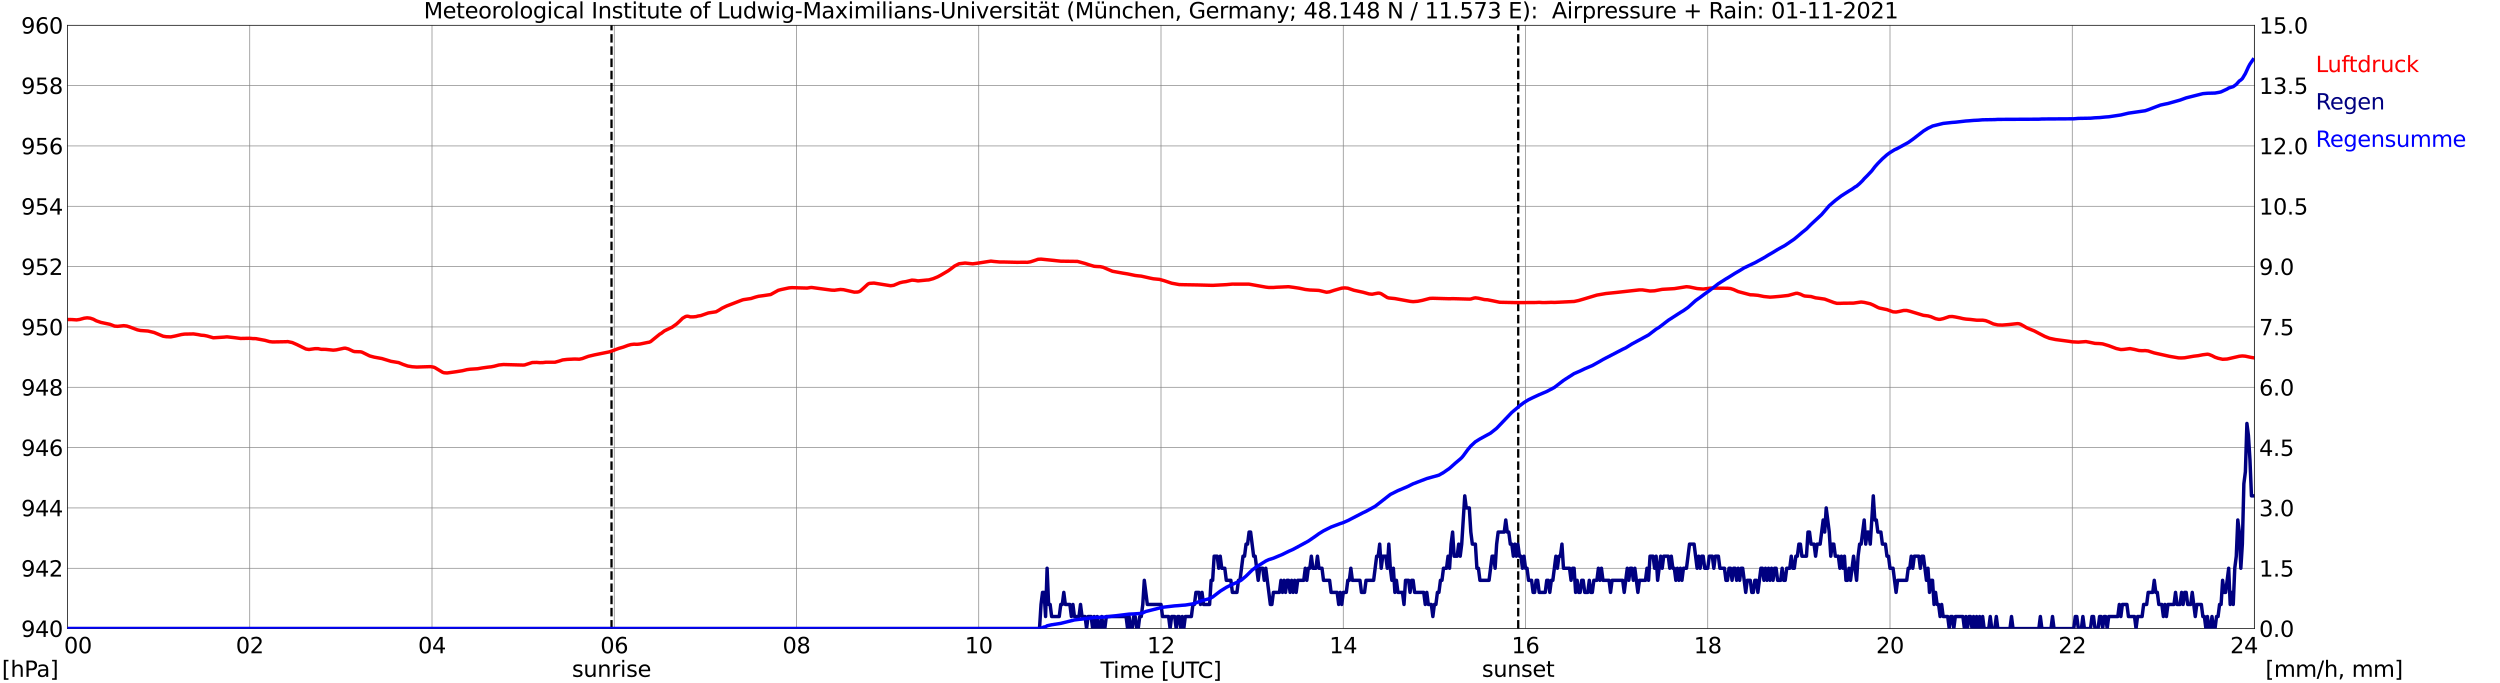 <?xml version="1.0" encoding="utf-8" standalone="no"?>
<!DOCTYPE svg PUBLIC "-//W3C//DTD SVG 1.1//EN"
  "http://www.w3.org/Graphics/SVG/1.1/DTD/svg11.dtd">
<svg xmlns:xlink="http://www.w3.org/1999/xlink" width="1085.4pt" height="296.64pt" viewBox="0 0 1085.4 296.64" xmlns="http://www.w3.org/2000/svg" version="1.1">
 <defs>
  <style type="text/css">*{stroke-linejoin: round; stroke-linecap: butt}</style>
 </defs>
 <g id="figure_1">
  <g id="patch_1">
   <path d="M 0 296.64 
L 1085.4 296.64 
L 1085.4 0 
L 0 0 
z
" style="fill: #ffffff"/>
  </g>
  <g id="axes_1">
   <g id="patch_2">
    <path d="M 29.306 272.909 
L 978.814 272.909 
L 978.814 10.976 
L 29.306 10.976 
z
" style="fill: #ffffff"/>
   </g>
   <g id="patch_3">
    <path d="M 978.814 272.909 
L 978.814 272.909 
L 978.814 10.976 
L 978.814 10.976 
z
" clip-path="url(#p35863fdfa2)" style="fill: #d3d3d3; opacity: 0.25; stroke: #d3d3d3; stroke-linejoin: miter"/>
   </g>
   <g id="matplotlib.axis_1">
    <g id="xtick_1">
     <g id="line2d_1">
      <path d="M 29.306 272.909 
L 29.306 10.976 
" clip-path="url(#p35863fdfa2)" style="fill: none; stroke: #808080; stroke-width: 0.3; stroke-linecap: square"/>
     </g>
     <g id="line2d_2"/>
     <g id="text_1">
      <!--    00 -->
      <g transform="translate(18.733 283.627) scale(0.095 -0.095)">
       <defs>
        <path id="DejaVuSans-20" transform="scale(0.016)"/>
        <path id="DejaVuSans-30" d="M 2034 4250 
Q 1547 4250 1301 3770 
Q 1056 3291 1056 2328 
Q 1056 1369 1301 889 
Q 1547 409 2034 409 
Q 2525 409 2770 889 
Q 3016 1369 3016 2328 
Q 3016 3291 2770 3770 
Q 2525 4250 2034 4250 
z
M 2034 4750 
Q 2819 4750 3233 4129 
Q 3647 3509 3647 2328 
Q 3647 1150 3233 529 
Q 2819 -91 2034 -91 
Q 1250 -91 836 529 
Q 422 1150 422 2328 
Q 422 3509 836 4129 
Q 1250 4750 2034 4750 
z
" transform="scale(0.016)"/>
       </defs>
       <use xlink:href="#DejaVuSans-20"/>
       <use xlink:href="#DejaVuSans-20" transform="translate(31.787 0)"/>
       <use xlink:href="#DejaVuSans-20" transform="translate(63.574 0)"/>
       <use xlink:href="#DejaVuSans-30" transform="translate(95.361 0)"/>
       <use xlink:href="#DejaVuSans-30" transform="translate(158.984 0)"/>
      </g>
     </g>
    </g>
    <g id="xtick_2">
     <g id="line2d_3">
      <path d="M 108.431 272.909 
L 108.431 10.976 
" clip-path="url(#p35863fdfa2)" style="fill: none; stroke: #808080; stroke-width: 0.3; stroke-linecap: square"/>
     </g>
     <g id="line2d_4"/>
     <g id="text_2">
      <!-- 02 -->
      <g transform="translate(102.387 283.627) scale(0.095 -0.095)">
       <defs>
        <path id="DejaVuSans-32" d="M 1228 531 
L 3431 531 
L 3431 0 
L 469 0 
L 469 531 
Q 828 903 1448 1529 
Q 2069 2156 2228 2338 
Q 2531 2678 2651 2914 
Q 2772 3150 2772 3378 
Q 2772 3750 2511 3984 
Q 2250 4219 1831 4219 
Q 1534 4219 1204 4116 
Q 875 4013 500 3803 
L 500 4441 
Q 881 4594 1212 4672 
Q 1544 4750 1819 4750 
Q 2544 4750 2975 4387 
Q 3406 4025 3406 3419 
Q 3406 3131 3298 2873 
Q 3191 2616 2906 2266 
Q 2828 2175 2409 1742 
Q 1991 1309 1228 531 
z
" transform="scale(0.016)"/>
       </defs>
       <use xlink:href="#DejaVuSans-30"/>
       <use xlink:href="#DejaVuSans-32" transform="translate(63.623 0)"/>
      </g>
     </g>
    </g>
    <g id="xtick_3">
     <g id="line2d_5">
      <path d="M 187.557 272.909 
L 187.557 10.976 
" clip-path="url(#p35863fdfa2)" style="fill: none; stroke: #808080; stroke-width: 0.3; stroke-linecap: square"/>
     </g>
     <g id="line2d_6"/>
     <g id="text_3">
      <!-- 04 -->
      <g transform="translate(181.513 283.627) scale(0.095 -0.095)">
       <defs>
        <path id="DejaVuSans-34" d="M 2419 4116 
L 825 1625 
L 2419 1625 
L 2419 4116 
z
M 2253 4666 
L 3047 4666 
L 3047 1625 
L 3713 1625 
L 3713 1100 
L 3047 1100 
L 3047 0 
L 2419 0 
L 2419 1100 
L 313 1100 
L 313 1709 
L 2253 4666 
z
" transform="scale(0.016)"/>
       </defs>
       <use xlink:href="#DejaVuSans-30"/>
       <use xlink:href="#DejaVuSans-34" transform="translate(63.623 0)"/>
      </g>
     </g>
    </g>
    <g id="xtick_4">
     <g id="line2d_7">
      <path d="M 266.683 272.909 
L 266.683 10.976 
" clip-path="url(#p35863fdfa2)" style="fill: none; stroke: #808080; stroke-width: 0.3; stroke-linecap: square"/>
     </g>
     <g id="line2d_8"/>
     <g id="text_4">
      <!-- 06 -->
      <g transform="translate(260.638 283.627) scale(0.095 -0.095)">
       <defs>
        <path id="DejaVuSans-36" d="M 2113 2584 
Q 1688 2584 1439 2293 
Q 1191 2003 1191 1497 
Q 1191 994 1439 701 
Q 1688 409 2113 409 
Q 2538 409 2786 701 
Q 3034 994 3034 1497 
Q 3034 2003 2786 2293 
Q 2538 2584 2113 2584 
z
M 3366 4563 
L 3366 3988 
Q 3128 4100 2886 4159 
Q 2644 4219 2406 4219 
Q 1781 4219 1451 3797 
Q 1122 3375 1075 2522 
Q 1259 2794 1537 2939 
Q 1816 3084 2150 3084 
Q 2853 3084 3261 2657 
Q 3669 2231 3669 1497 
Q 3669 778 3244 343 
Q 2819 -91 2113 -91 
Q 1303 -91 875 529 
Q 447 1150 447 2328 
Q 447 3434 972 4092 
Q 1497 4750 2381 4750 
Q 2619 4750 2861 4703 
Q 3103 4656 3366 4563 
z
" transform="scale(0.016)"/>
       </defs>
       <use xlink:href="#DejaVuSans-30"/>
       <use xlink:href="#DejaVuSans-36" transform="translate(63.623 0)"/>
      </g>
     </g>
    </g>
    <g id="xtick_5">
     <g id="line2d_9">
      <path d="M 345.808 272.909 
L 345.808 10.976 
" clip-path="url(#p35863fdfa2)" style="fill: none; stroke: #808080; stroke-width: 0.3; stroke-linecap: square"/>
     </g>
     <g id="line2d_10"/>
     <g id="text_5">
      <!-- 08 -->
      <g transform="translate(339.764 283.627) scale(0.095 -0.095)">
       <defs>
        <path id="DejaVuSans-38" d="M 2034 2216 
Q 1584 2216 1326 1975 
Q 1069 1734 1069 1313 
Q 1069 891 1326 650 
Q 1584 409 2034 409 
Q 2484 409 2743 651 
Q 3003 894 3003 1313 
Q 3003 1734 2745 1975 
Q 2488 2216 2034 2216 
z
M 1403 2484 
Q 997 2584 770 2862 
Q 544 3141 544 3541 
Q 544 4100 942 4425 
Q 1341 4750 2034 4750 
Q 2731 4750 3128 4425 
Q 3525 4100 3525 3541 
Q 3525 3141 3298 2862 
Q 3072 2584 2669 2484 
Q 3125 2378 3379 2068 
Q 3634 1759 3634 1313 
Q 3634 634 3220 271 
Q 2806 -91 2034 -91 
Q 1263 -91 848 271 
Q 434 634 434 1313 
Q 434 1759 690 2068 
Q 947 2378 1403 2484 
z
M 1172 3481 
Q 1172 3119 1398 2916 
Q 1625 2713 2034 2713 
Q 2441 2713 2670 2916 
Q 2900 3119 2900 3481 
Q 2900 3844 2670 4047 
Q 2441 4250 2034 4250 
Q 1625 4250 1398 4047 
Q 1172 3844 1172 3481 
z
" transform="scale(0.016)"/>
       </defs>
       <use xlink:href="#DejaVuSans-30"/>
       <use xlink:href="#DejaVuSans-38" transform="translate(63.623 0)"/>
      </g>
     </g>
    </g>
    <g id="xtick_6">
     <g id="line2d_11">
      <path d="M 424.934 272.909 
L 424.934 10.976 
" clip-path="url(#p35863fdfa2)" style="fill: none; stroke: #808080; stroke-width: 0.3; stroke-linecap: square"/>
     </g>
     <g id="line2d_12"/>
     <g id="text_6">
      <!-- 10 -->
      <g transform="translate(418.89 283.627) scale(0.095 -0.095)">
       <defs>
        <path id="DejaVuSans-31" d="M 794 531 
L 1825 531 
L 1825 4091 
L 703 3866 
L 703 4441 
L 1819 4666 
L 2450 4666 
L 2450 531 
L 3481 531 
L 3481 0 
L 794 0 
L 794 531 
z
" transform="scale(0.016)"/>
       </defs>
       <use xlink:href="#DejaVuSans-31"/>
       <use xlink:href="#DejaVuSans-30" transform="translate(63.623 0)"/>
      </g>
     </g>
    </g>
    <g id="xtick_7">
     <g id="line2d_13">
      <path d="M 504.06 272.909 
L 504.06 10.976 
" clip-path="url(#p35863fdfa2)" style="fill: none; stroke: #808080; stroke-width: 0.3; stroke-linecap: square"/>
     </g>
     <g id="line2d_14"/>
     <g id="text_7">
      <!-- 12 -->
      <g transform="translate(498.015 283.627) scale(0.095 -0.095)">
       <use xlink:href="#DejaVuSans-31"/>
       <use xlink:href="#DejaVuSans-32" transform="translate(63.623 0)"/>
      </g>
     </g>
    </g>
    <g id="xtick_8">
     <g id="line2d_15">
      <path d="M 583.185 272.909 
L 583.185 10.976 
" clip-path="url(#p35863fdfa2)" style="fill: none; stroke: #808080; stroke-width: 0.3; stroke-linecap: square"/>
     </g>
     <g id="line2d_16"/>
     <g id="text_8">
      <!-- 14 -->
      <g transform="translate(577.141 283.627) scale(0.095 -0.095)">
       <use xlink:href="#DejaVuSans-31"/>
       <use xlink:href="#DejaVuSans-34" transform="translate(63.623 0)"/>
      </g>
     </g>
    </g>
    <g id="xtick_9">
     <g id="line2d_17">
      <path d="M 662.311 272.909 
L 662.311 10.976 
" clip-path="url(#p35863fdfa2)" style="fill: none; stroke: #808080; stroke-width: 0.3; stroke-linecap: square"/>
     </g>
     <g id="line2d_18"/>
     <g id="text_9">
      <!-- 16 -->
      <g transform="translate(656.267 283.627) scale(0.095 -0.095)">
       <use xlink:href="#DejaVuSans-31"/>
       <use xlink:href="#DejaVuSans-36" transform="translate(63.623 0)"/>
      </g>
     </g>
    </g>
    <g id="xtick_10">
     <g id="line2d_19">
      <path d="M 741.437 272.909 
L 741.437 10.976 
" clip-path="url(#p35863fdfa2)" style="fill: none; stroke: #808080; stroke-width: 0.3; stroke-linecap: square"/>
     </g>
     <g id="line2d_20"/>
     <g id="text_10">
      <!-- 18 -->
      <g transform="translate(735.392 283.627) scale(0.095 -0.095)">
       <use xlink:href="#DejaVuSans-31"/>
       <use xlink:href="#DejaVuSans-38" transform="translate(63.623 0)"/>
      </g>
     </g>
    </g>
    <g id="xtick_11">
     <g id="line2d_21">
      <path d="M 820.562 272.909 
L 820.562 10.976 
" clip-path="url(#p35863fdfa2)" style="fill: none; stroke: #808080; stroke-width: 0.3; stroke-linecap: square"/>
     </g>
     <g id="line2d_22"/>
     <g id="text_11">
      <!-- 20 -->
      <g transform="translate(814.518 283.627) scale(0.095 -0.095)">
       <use xlink:href="#DejaVuSans-32"/>
       <use xlink:href="#DejaVuSans-30" transform="translate(63.623 0)"/>
      </g>
     </g>
    </g>
    <g id="xtick_12">
     <g id="line2d_23">
      <path d="M 899.688 272.909 
L 899.688 10.976 
" clip-path="url(#p35863fdfa2)" style="fill: none; stroke: #808080; stroke-width: 0.3; stroke-linecap: square"/>
     </g>
     <g id="line2d_24"/>
     <g id="text_12">
      <!-- 22 -->
      <g transform="translate(893.644 283.627) scale(0.095 -0.095)">
       <use xlink:href="#DejaVuSans-32"/>
       <use xlink:href="#DejaVuSans-32" transform="translate(63.623 0)"/>
      </g>
     </g>
    </g>
    <g id="xtick_13">
     <g id="line2d_25">
      <path d="M 978.814 272.909 
L 978.814 10.976 
" clip-path="url(#p35863fdfa2)" style="fill: none; stroke: #808080; stroke-width: 0.3; stroke-linecap: square"/>
     </g>
     <g id="line2d_26"/>
     <g id="text_13">
      <!-- 24    -->
      <g transform="translate(968.241 283.627) scale(0.095 -0.095)">
       <use xlink:href="#DejaVuSans-32"/>
       <use xlink:href="#DejaVuSans-34" transform="translate(63.623 0)"/>
       <use xlink:href="#DejaVuSans-20" transform="translate(127.246 0)"/>
       <use xlink:href="#DejaVuSans-20" transform="translate(159.033 0)"/>
       <use xlink:href="#DejaVuSans-20" transform="translate(190.82 0)"/>
      </g>
     </g>
    </g>
    <g id="text_14">
     <!-- Time [UTC] -->
     <g transform="translate(477.806 294.322) scale(0.095 -0.095)">
      <defs>
       <path id="DejaVuSans-54" d="M -19 4666 
L 3928 4666 
L 3928 4134 
L 2272 4134 
L 2272 0 
L 1638 0 
L 1638 4134 
L -19 4134 
L -19 4666 
z
" transform="scale(0.016)"/>
       <path id="DejaVuSans-69" d="M 603 3500 
L 1178 3500 
L 1178 0 
L 603 0 
L 603 3500 
z
M 603 4863 
L 1178 4863 
L 1178 4134 
L 603 4134 
L 603 4863 
z
" transform="scale(0.016)"/>
       <path id="DejaVuSans-6d" d="M 3328 2828 
Q 3544 3216 3844 3400 
Q 4144 3584 4550 3584 
Q 5097 3584 5394 3201 
Q 5691 2819 5691 2113 
L 5691 0 
L 5113 0 
L 5113 2094 
Q 5113 2597 4934 2840 
Q 4756 3084 4391 3084 
Q 3944 3084 3684 2787 
Q 3425 2491 3425 1978 
L 3425 0 
L 2847 0 
L 2847 2094 
Q 2847 2600 2669 2842 
Q 2491 3084 2119 3084 
Q 1678 3084 1418 2786 
Q 1159 2488 1159 1978 
L 1159 0 
L 581 0 
L 581 3500 
L 1159 3500 
L 1159 2956 
Q 1356 3278 1631 3431 
Q 1906 3584 2284 3584 
Q 2666 3584 2933 3390 
Q 3200 3197 3328 2828 
z
" transform="scale(0.016)"/>
       <path id="DejaVuSans-65" d="M 3597 1894 
L 3597 1613 
L 953 1613 
Q 991 1019 1311 708 
Q 1631 397 2203 397 
Q 2534 397 2845 478 
Q 3156 559 3463 722 
L 3463 178 
Q 3153 47 2828 -22 
Q 2503 -91 2169 -91 
Q 1331 -91 842 396 
Q 353 884 353 1716 
Q 353 2575 817 3079 
Q 1281 3584 2069 3584 
Q 2775 3584 3186 3129 
Q 3597 2675 3597 1894 
z
M 3022 2063 
Q 3016 2534 2758 2815 
Q 2500 3097 2075 3097 
Q 1594 3097 1305 2825 
Q 1016 2553 972 2059 
L 3022 2063 
z
" transform="scale(0.016)"/>
       <path id="DejaVuSans-5b" d="M 550 4863 
L 1875 4863 
L 1875 4416 
L 1125 4416 
L 1125 -397 
L 1875 -397 
L 1875 -844 
L 550 -844 
L 550 4863 
z
" transform="scale(0.016)"/>
       <path id="DejaVuSans-55" d="M 556 4666 
L 1191 4666 
L 1191 1831 
Q 1191 1081 1462 751 
Q 1734 422 2344 422 
Q 2950 422 3222 751 
Q 3494 1081 3494 1831 
L 3494 4666 
L 4128 4666 
L 4128 1753 
Q 4128 841 3676 375 
Q 3225 -91 2344 -91 
Q 1459 -91 1007 375 
Q 556 841 556 1753 
L 556 4666 
z
" transform="scale(0.016)"/>
       <path id="DejaVuSans-43" d="M 4122 4306 
L 4122 3641 
Q 3803 3938 3442 4084 
Q 3081 4231 2675 4231 
Q 1875 4231 1450 3742 
Q 1025 3253 1025 2328 
Q 1025 1406 1450 917 
Q 1875 428 2675 428 
Q 3081 428 3442 575 
Q 3803 722 4122 1019 
L 4122 359 
Q 3791 134 3420 21 
Q 3050 -91 2638 -91 
Q 1578 -91 968 557 
Q 359 1206 359 2328 
Q 359 3453 968 4101 
Q 1578 4750 2638 4750 
Q 3056 4750 3426 4639 
Q 3797 4528 4122 4306 
z
" transform="scale(0.016)"/>
       <path id="DejaVuSans-5d" d="M 1947 4863 
L 1947 -844 
L 622 -844 
L 622 -397 
L 1369 -397 
L 1369 4416 
L 622 4416 
L 622 4863 
L 1947 4863 
z
" transform="scale(0.016)"/>
      </defs>
      <use xlink:href="#DejaVuSans-54"/>
      <use xlink:href="#DejaVuSans-69" transform="translate(57.959 0)"/>
      <use xlink:href="#DejaVuSans-6d" transform="translate(85.742 0)"/>
      <use xlink:href="#DejaVuSans-65" transform="translate(183.154 0)"/>
      <use xlink:href="#DejaVuSans-20" transform="translate(244.678 0)"/>
      <use xlink:href="#DejaVuSans-5b" transform="translate(276.465 0)"/>
      <use xlink:href="#DejaVuSans-55" transform="translate(315.479 0)"/>
      <use xlink:href="#DejaVuSans-54" transform="translate(388.672 0)"/>
      <use xlink:href="#DejaVuSans-43" transform="translate(443.881 0)"/>
      <use xlink:href="#DejaVuSans-5d" transform="translate(513.705 0)"/>
     </g>
    </g>
   </g>
   <g id="matplotlib.axis_2">
    <g id="ytick_1">
     <g id="line2d_27">
      <path d="M 29.306 272.909 
L 978.814 272.909 
" clip-path="url(#p35863fdfa2)" style="fill: none; stroke: #808080; stroke-width: 0.3; stroke-linecap: square"/>
     </g>
     <g id="line2d_28"/>
     <g id="text_15">
      <!-- 940 -->
      <g transform="translate(9.173 276.518) scale(0.095 -0.095)">
       <defs>
        <path id="DejaVuSans-39" d="M 703 97 
L 703 672 
Q 941 559 1184 500 
Q 1428 441 1663 441 
Q 2288 441 2617 861 
Q 2947 1281 2994 2138 
Q 2813 1869 2534 1725 
Q 2256 1581 1919 1581 
Q 1219 1581 811 2004 
Q 403 2428 403 3163 
Q 403 3881 828 4315 
Q 1253 4750 1959 4750 
Q 2769 4750 3195 4129 
Q 3622 3509 3622 2328 
Q 3622 1225 3098 567 
Q 2575 -91 1691 -91 
Q 1453 -91 1209 -44 
Q 966 3 703 97 
z
M 1959 2075 
Q 2384 2075 2632 2365 
Q 2881 2656 2881 3163 
Q 2881 3666 2632 3958 
Q 2384 4250 1959 4250 
Q 1534 4250 1286 3958 
Q 1038 3666 1038 3163 
Q 1038 2656 1286 2365 
Q 1534 2075 1959 2075 
z
" transform="scale(0.016)"/>
       </defs>
       <use xlink:href="#DejaVuSans-39"/>
       <use xlink:href="#DejaVuSans-34" transform="translate(63.623 0)"/>
       <use xlink:href="#DejaVuSans-30" transform="translate(127.246 0)"/>
      </g>
     </g>
    </g>
    <g id="ytick_2">
     <g id="line2d_29">
      <path d="M 29.306 246.715 
L 978.814 246.715 
" clip-path="url(#p35863fdfa2)" style="fill: none; stroke: #808080; stroke-width: 0.3; stroke-linecap: square"/>
     </g>
     <g id="line2d_30"/>
     <g id="text_16">
      <!-- 942 -->
      <g transform="translate(9.173 250.325) scale(0.095 -0.095)">
       <use xlink:href="#DejaVuSans-39"/>
       <use xlink:href="#DejaVuSans-34" transform="translate(63.623 0)"/>
       <use xlink:href="#DejaVuSans-32" transform="translate(127.246 0)"/>
      </g>
     </g>
    </g>
    <g id="ytick_3">
     <g id="line2d_31">
      <path d="M 29.306 220.522 
L 978.814 220.522 
" clip-path="url(#p35863fdfa2)" style="fill: none; stroke: #808080; stroke-width: 0.3; stroke-linecap: square"/>
     </g>
     <g id="line2d_32"/>
     <g id="text_17">
      <!-- 944 -->
      <g transform="translate(9.173 224.131) scale(0.095 -0.095)">
       <use xlink:href="#DejaVuSans-39"/>
       <use xlink:href="#DejaVuSans-34" transform="translate(63.623 0)"/>
       <use xlink:href="#DejaVuSans-34" transform="translate(127.246 0)"/>
      </g>
     </g>
    </g>
    <g id="ytick_4">
     <g id="line2d_33">
      <path d="M 29.306 194.329 
L 978.814 194.329 
" clip-path="url(#p35863fdfa2)" style="fill: none; stroke: #808080; stroke-width: 0.3; stroke-linecap: square"/>
     </g>
     <g id="line2d_34"/>
     <g id="text_18">
      <!-- 946 -->
      <g transform="translate(9.173 197.938) scale(0.095 -0.095)">
       <use xlink:href="#DejaVuSans-39"/>
       <use xlink:href="#DejaVuSans-34" transform="translate(63.623 0)"/>
       <use xlink:href="#DejaVuSans-36" transform="translate(127.246 0)"/>
      </g>
     </g>
    </g>
    <g id="ytick_5">
     <g id="line2d_35">
      <path d="M 29.306 168.136 
L 978.814 168.136 
" clip-path="url(#p35863fdfa2)" style="fill: none; stroke: #808080; stroke-width: 0.3; stroke-linecap: square"/>
     </g>
     <g id="line2d_36"/>
     <g id="text_19">
      <!-- 948 -->
      <g transform="translate(9.173 171.745) scale(0.095 -0.095)">
       <use xlink:href="#DejaVuSans-39"/>
       <use xlink:href="#DejaVuSans-34" transform="translate(63.623 0)"/>
       <use xlink:href="#DejaVuSans-38" transform="translate(127.246 0)"/>
      </g>
     </g>
    </g>
    <g id="ytick_6">
     <g id="line2d_37">
      <path d="M 29.306 141.942 
L 978.814 141.942 
" clip-path="url(#p35863fdfa2)" style="fill: none; stroke: #808080; stroke-width: 0.3; stroke-linecap: square"/>
     </g>
     <g id="line2d_38"/>
     <g id="text_20">
      <!-- 950 -->
      <g transform="translate(9.173 145.551) scale(0.095 -0.095)">
       <defs>
        <path id="DejaVuSans-35" d="M 691 4666 
L 3169 4666 
L 3169 4134 
L 1269 4134 
L 1269 2991 
Q 1406 3038 1543 3061 
Q 1681 3084 1819 3084 
Q 2600 3084 3056 2656 
Q 3513 2228 3513 1497 
Q 3513 744 3044 326 
Q 2575 -91 1722 -91 
Q 1428 -91 1123 -41 
Q 819 9 494 109 
L 494 744 
Q 775 591 1075 516 
Q 1375 441 1709 441 
Q 2250 441 2565 725 
Q 2881 1009 2881 1497 
Q 2881 1984 2565 2268 
Q 2250 2553 1709 2553 
Q 1456 2553 1204 2497 
Q 953 2441 691 2322 
L 691 4666 
z
" transform="scale(0.016)"/>
       </defs>
       <use xlink:href="#DejaVuSans-39"/>
       <use xlink:href="#DejaVuSans-35" transform="translate(63.623 0)"/>
       <use xlink:href="#DejaVuSans-30" transform="translate(127.246 0)"/>
      </g>
     </g>
    </g>
    <g id="ytick_7">
     <g id="line2d_39">
      <path d="M 29.306 115.749 
L 978.814 115.749 
" clip-path="url(#p35863fdfa2)" style="fill: none; stroke: #808080; stroke-width: 0.3; stroke-linecap: square"/>
     </g>
     <g id="line2d_40"/>
     <g id="text_21">
      <!-- 952 -->
      <g transform="translate(9.173 119.358) scale(0.095 -0.095)">
       <use xlink:href="#DejaVuSans-39"/>
       <use xlink:href="#DejaVuSans-35" transform="translate(63.623 0)"/>
       <use xlink:href="#DejaVuSans-32" transform="translate(127.246 0)"/>
      </g>
     </g>
    </g>
    <g id="ytick_8">
     <g id="line2d_41">
      <path d="M 29.306 89.556 
L 978.814 89.556 
" clip-path="url(#p35863fdfa2)" style="fill: none; stroke: #808080; stroke-width: 0.3; stroke-linecap: square"/>
     </g>
     <g id="line2d_42"/>
     <g id="text_22">
      <!-- 954 -->
      <g transform="translate(9.173 93.165) scale(0.095 -0.095)">
       <use xlink:href="#DejaVuSans-39"/>
       <use xlink:href="#DejaVuSans-35" transform="translate(63.623 0)"/>
       <use xlink:href="#DejaVuSans-34" transform="translate(127.246 0)"/>
      </g>
     </g>
    </g>
    <g id="ytick_9">
     <g id="line2d_43">
      <path d="M 29.306 63.362 
L 978.814 63.362 
" clip-path="url(#p35863fdfa2)" style="fill: none; stroke: #808080; stroke-width: 0.3; stroke-linecap: square"/>
     </g>
     <g id="line2d_44"/>
     <g id="text_23">
      <!-- 956 -->
      <g transform="translate(9.173 66.972) scale(0.095 -0.095)">
       <use xlink:href="#DejaVuSans-39"/>
       <use xlink:href="#DejaVuSans-35" transform="translate(63.623 0)"/>
       <use xlink:href="#DejaVuSans-36" transform="translate(127.246 0)"/>
      </g>
     </g>
    </g>
    <g id="ytick_10">
     <g id="line2d_45">
      <path d="M 29.306 37.169 
L 978.814 37.169 
" clip-path="url(#p35863fdfa2)" style="fill: none; stroke: #808080; stroke-width: 0.3; stroke-linecap: square"/>
     </g>
     <g id="line2d_46"/>
     <g id="text_24">
      <!-- 958 -->
      <g transform="translate(9.173 40.778) scale(0.095 -0.095)">
       <use xlink:href="#DejaVuSans-39"/>
       <use xlink:href="#DejaVuSans-35" transform="translate(63.623 0)"/>
       <use xlink:href="#DejaVuSans-38" transform="translate(127.246 0)"/>
      </g>
     </g>
    </g>
    <g id="ytick_11">
     <g id="line2d_47">
      <path d="M 29.306 10.976 
L 978.814 10.976 
" clip-path="url(#p35863fdfa2)" style="fill: none; stroke: #808080; stroke-width: 0.3; stroke-linecap: square"/>
     </g>
     <g id="line2d_48"/>
     <g id="text_25">
      <!-- 960 -->
      <g transform="translate(9.173 14.585) scale(0.095 -0.095)">
       <use xlink:href="#DejaVuSans-39"/>
       <use xlink:href="#DejaVuSans-36" transform="translate(63.623 0)"/>
       <use xlink:href="#DejaVuSans-30" transform="translate(127.246 0)"/>
      </g>
     </g>
    </g>
   </g>
   <g id="line2d_49">
    <path d="M 265.496 272.909 
L 265.496 10.976 
" clip-path="url(#p35863fdfa2)" style="fill: none; stroke-dasharray: 3.7,1.6; stroke-dashoffset: 0; stroke: #000000"/>
   </g>
   <g id="line2d_50">
    <path d="M 659.146 272.909 
L 659.146 10.976 
" clip-path="url(#p35863fdfa2)" style="fill: none; stroke-dasharray: 3.7,1.6; stroke-dashoffset: 0; stroke: #000000"/>
   </g>
   <g id="line2d_51">
    <path d="M 29.306 138.712 
L 31.284 138.747 
L 33.262 138.878 
L 34.581 138.694 
L 36.559 138.144 
L 37.878 137.987 
L 39.197 138.144 
L 40.515 138.589 
L 41.834 139.297 
L 43.812 139.978 
L 47.768 140.816 
L 49.747 141.576 
L 51.065 141.68 
L 53.703 141.392 
L 55.022 141.549 
L 56.34 141.968 
L 59.637 143.2 
L 60.956 143.488 
L 64.253 143.723 
L 66.89 144.352 
L 70.847 145.976 
L 72.166 146.186 
L 74.144 146.264 
L 76.122 145.871 
L 78.759 145.243 
L 80.078 145.059 
L 84.034 144.981 
L 86.013 145.269 
L 87.331 145.531 
L 88.65 145.635 
L 89.969 145.897 
L 92.606 146.657 
L 97.222 146.369 
L 98.541 146.238 
L 101.838 146.605 
L 104.475 146.945 
L 108.431 146.867 
L 109.75 146.998 
L 111.069 147.024 
L 115.025 147.757 
L 117.003 148.307 
L 118.322 148.464 
L 124.257 148.36 
L 124.916 148.307 
L 126.894 148.726 
L 128.872 149.591 
L 132.829 151.529 
L 134.147 151.739 
L 135.466 151.555 
L 136.785 151.372 
L 138.104 151.372 
L 139.422 151.66 
L 141.4 151.686 
L 144.697 152.027 
L 146.016 151.896 
L 149.313 151.188 
L 149.972 151.162 
L 151.291 151.529 
L 153.269 152.472 
L 153.929 152.655 
L 156.566 152.734 
L 157.226 152.917 
L 160.523 154.541 
L 162.501 155.065 
L 165.798 155.668 
L 169.754 156.872 
L 173.051 157.422 
L 175.029 158.234 
L 177.007 158.916 
L 178.985 159.23 
L 180.963 159.361 
L 184.26 159.256 
L 186.898 159.177 
L 188.216 159.387 
L 188.876 159.649 
L 192.173 161.64 
L 192.832 161.849 
L 194.151 161.928 
L 198.107 161.378 
L 199.426 161.168 
L 200.745 160.959 
L 202.723 160.487 
L 204.042 160.304 
L 207.339 160.094 
L 209.317 159.754 
L 211.954 159.387 
L 213.273 159.256 
L 214.592 158.994 
L 216.57 158.47 
L 218.548 158.261 
L 227.12 158.496 
L 227.779 158.444 
L 231.076 157.396 
L 233.054 157.344 
L 234.373 157.449 
L 235.692 157.422 
L 237.011 157.265 
L 238.989 157.265 
L 240.967 157.265 
L 242.945 156.715 
L 244.264 156.27 
L 246.242 156.034 
L 249.539 155.877 
L 251.517 155.956 
L 252.836 155.668 
L 254.155 155.17 
L 255.473 154.698 
L 258.111 154.07 
L 264.705 152.734 
L 268.661 151.267 
L 270.639 150.691 
L 272.617 149.957 
L 273.936 149.591 
L 275.255 149.434 
L 276.573 149.486 
L 277.892 149.355 
L 281.189 148.674 
L 281.849 148.569 
L 282.508 148.281 
L 286.464 145.059 
L 287.124 144.693 
L 288.442 143.671 
L 291.08 142.388 
L 291.739 142.099 
L 293.717 140.685 
L 295.036 139.48 
L 296.355 138.17 
L 297.674 137.411 
L 298.333 137.28 
L 298.992 137.358 
L 299.652 137.568 
L 300.971 137.568 
L 302.289 137.437 
L 302.949 137.227 
L 304.267 137.018 
L 307.564 135.865 
L 310.861 135.368 
L 312.18 134.634 
L 313.499 133.796 
L 315.477 132.853 
L 322.071 130.312 
L 322.73 130.103 
L 326.027 129.605 
L 328.005 128.977 
L 329.324 128.636 
L 331.302 128.374 
L 334.599 127.876 
L 335.918 127.143 
L 337.896 126.043 
L 339.215 125.702 
L 342.512 124.995 
L 343.83 124.89 
L 350.424 125.074 
L 351.743 124.864 
L 352.402 124.812 
L 355.699 125.257 
L 357.677 125.519 
L 360.974 125.964 
L 362.293 126.017 
L 363.612 125.833 
L 364.93 125.676 
L 366.249 125.781 
L 370.865 126.829 
L 372.184 126.803 
L 372.843 126.672 
L 373.502 126.357 
L 374.821 125.179 
L 376.799 123.345 
L 377.459 123.031 
L 379.437 122.9 
L 386.69 124.052 
L 388.009 123.869 
L 390.646 122.769 
L 391.965 122.454 
L 393.284 122.271 
L 395.921 121.616 
L 397.24 121.721 
L 398.559 121.957 
L 402.515 121.564 
L 403.175 121.538 
L 405.153 120.988 
L 407.131 120.176 
L 408.45 119.468 
L 411.746 117.53 
L 413.065 116.561 
L 414.384 115.539 
L 416.362 114.518 
L 419 114.204 
L 422.297 114.544 
L 424.275 114.282 
L 430.209 113.365 
L 431.528 113.522 
L 434.165 113.758 
L 436.144 113.758 
L 441.419 113.889 
L 444.716 113.863 
L 446.034 113.889 
L 447.353 113.68 
L 448.672 113.261 
L 450.65 112.58 
L 451.969 112.501 
L 453.287 112.632 
L 460.541 113.392 
L 467.794 113.496 
L 471.091 114.387 
L 473.069 115.042 
L 475.047 115.618 
L 476.366 115.723 
L 477.685 115.775 
L 479.003 116.063 
L 480.981 116.928 
L 482.96 117.766 
L 487.575 118.604 
L 489.553 118.918 
L 492.85 119.599 
L 494.169 119.757 
L 495.488 119.887 
L 499.444 120.778 
L 500.763 121.04 
L 503.4 121.302 
L 505.379 121.852 
L 508.675 122.952 
L 511.972 123.555 
L 513.95 123.607 
L 519.885 123.712 
L 526.479 123.895 
L 532.413 123.581 
L 535.051 123.345 
L 542.304 123.371 
L 548.238 124.419 
L 549.557 124.655 
L 550.876 124.812 
L 552.854 124.812 
L 554.173 124.707 
L 556.151 124.628 
L 559.448 124.471 
L 561.426 124.733 
L 564.063 125.126 
L 566.701 125.676 
L 568.679 125.912 
L 571.317 126.017 
L 572.635 126.095 
L 575.932 126.881 
L 577.251 126.698 
L 579.229 126.043 
L 582.526 125.1 
L 583.845 124.995 
L 585.164 125.126 
L 587.801 126.017 
L 591.757 126.881 
L 594.395 127.614 
L 595.714 127.745 
L 597.032 127.484 
L 598.351 127.248 
L 599.011 127.3 
L 599.67 127.536 
L 602.307 129.186 
L 602.967 129.369 
L 605.604 129.631 
L 612.198 130.836 
L 613.517 130.967 
L 615.495 130.81 
L 617.473 130.417 
L 620.77 129.553 
L 622.089 129.5 
L 629.342 129.71 
L 630.661 129.658 
L 637.914 129.867 
L 638.573 129.815 
L 639.892 129.422 
L 640.552 129.317 
L 641.87 129.474 
L 644.508 130.077 
L 645.827 130.155 
L 648.464 130.679 
L 651.102 131.229 
L 657.036 131.36 
L 659.014 131.386 
L 666.927 131.334 
L 668.246 131.255 
L 669.564 131.36 
L 670.883 131.36 
L 673.521 131.255 
L 674.839 131.308 
L 683.411 130.889 
L 685.389 130.47 
L 687.368 129.893 
L 693.302 128.112 
L 697.258 127.431 
L 701.874 126.96 
L 711.765 125.86 
L 713.083 125.86 
L 716.38 126.357 
L 718.358 126.252 
L 721.655 125.624 
L 726.93 125.309 
L 732.205 124.471 
L 733.524 124.602 
L 736.821 125.283 
L 739.459 125.493 
L 741.437 125.257 
L 742.756 125.074 
L 750.009 125.152 
L 751.327 125.283 
L 752.646 125.702 
L 754.624 126.593 
L 759.899 127.981 
L 761.218 128.034 
L 763.196 128.217 
L 765.834 128.741 
L 768.471 129.003 
L 769.79 128.924 
L 773.087 128.636 
L 776.384 128.269 
L 779.021 127.536 
L 779.681 127.353 
L 780.34 127.326 
L 781.659 127.719 
L 782.978 128.348 
L 783.637 128.531 
L 786.275 128.741 
L 788.253 129.317 
L 789.572 129.474 
L 792.209 129.867 
L 796.165 131.334 
L 797.484 131.701 
L 798.803 131.701 
L 800.122 131.648 
L 804.737 131.596 
L 808.034 131.124 
L 809.353 131.282 
L 811.99 131.884 
L 813.309 132.46 
L 815.287 133.482 
L 815.947 133.744 
L 819.244 134.425 
L 821.881 135.394 
L 823.2 135.472 
L 824.519 135.237 
L 826.497 134.791 
L 827.816 134.791 
L 829.134 135.106 
L 835.069 136.913 
L 837.047 137.149 
L 838.366 137.516 
L 840.344 138.354 
L 841.663 138.642 
L 842.322 138.642 
L 843.641 138.354 
L 846.278 137.463 
L 847.597 137.411 
L 848.916 137.62 
L 850.894 138.013 
L 852.213 138.328 
L 853.531 138.537 
L 855.51 138.694 
L 858.147 139.009 
L 860.785 139.009 
L 862.103 139.218 
L 863.422 139.716 
L 865.4 140.633 
L 867.378 141.078 
L 869.357 141.13 
L 871.994 140.921 
L 874.632 140.633 
L 875.95 140.502 
L 876.61 140.58 
L 877.269 140.79 
L 878.588 141.523 
L 879.907 142.309 
L 881.885 143.147 
L 883.204 143.671 
L 885.182 144.719 
L 887.819 146.081 
L 889.797 146.867 
L 892.435 147.417 
L 898.369 148.202 
L 899.688 148.412 
L 902.326 148.543 
L 905.622 148.307 
L 906.941 148.543 
L 909.579 149.093 
L 911.557 149.172 
L 912.876 149.303 
L 915.513 150.088 
L 918.81 151.319 
L 920.788 151.765 
L 922.107 151.686 
L 924.745 151.346 
L 926.723 151.712 
L 928.701 152.184 
L 930.02 152.262 
L 931.338 152.21 
L 932.657 152.367 
L 933.976 152.812 
L 935.295 153.232 
L 941.888 154.698 
L 945.845 155.379 
L 947.163 155.406 
L 948.482 155.327 
L 952.438 154.646 
L 954.417 154.41 
L 956.395 154.017 
L 958.373 153.782 
L 959.032 153.886 
L 960.351 154.41 
L 961.67 155.091 
L 962.989 155.537 
L 964.967 155.982 
L 966.945 155.877 
L 972.22 154.672 
L 973.539 154.541 
L 974.857 154.646 
L 977.495 155.203 
L 978.154 155.301 
L 978.154 155.301 
" clip-path="url(#p35863fdfa2)" style="fill: none; stroke: #ff0000; stroke-width: 1.5; stroke-linecap: square"/>
   </g>
   <g id="patch_4">
    <path d="M 29.306 272.909 
L 29.306 10.976 
" style="fill: none; stroke: #000000; stroke-width: 0.3; stroke-linejoin: miter; stroke-linecap: square"/>
   </g>
   <g id="patch_5">
    <path d="M 29.306 272.909 
L 978.814 272.909 
" style="fill: none; stroke: #000000; stroke-width: 0.3; stroke-linejoin: miter; stroke-linecap: square"/>
   </g>
   <g id="patch_6">
    <path d="M 29.306 10.976 
L 978.814 10.976 
" style="fill: none; stroke: #000000; stroke-width: 0.3; stroke-linejoin: miter; stroke-linecap: square"/>
   </g>
   <g id="text_26">
    <!-- sunrise -->
    <g transform="translate(248.331 293.863) scale(0.095 -0.095)">
     <defs>
      <path id="DejaVuSans-73" d="M 2834 3397 
L 2834 2853 
Q 2591 2978 2328 3040 
Q 2066 3103 1784 3103 
Q 1356 3103 1142 2972 
Q 928 2841 928 2578 
Q 928 2378 1081 2264 
Q 1234 2150 1697 2047 
L 1894 2003 
Q 2506 1872 2764 1633 
Q 3022 1394 3022 966 
Q 3022 478 2636 193 
Q 2250 -91 1575 -91 
Q 1294 -91 989 -36 
Q 684 19 347 128 
L 347 722 
Q 666 556 975 473 
Q 1284 391 1588 391 
Q 1994 391 2212 530 
Q 2431 669 2431 922 
Q 2431 1156 2273 1281 
Q 2116 1406 1581 1522 
L 1381 1569 
Q 847 1681 609 1914 
Q 372 2147 372 2553 
Q 372 3047 722 3315 
Q 1072 3584 1716 3584 
Q 2034 3584 2315 3537 
Q 2597 3491 2834 3397 
z
" transform="scale(0.016)"/>
      <path id="DejaVuSans-75" d="M 544 1381 
L 544 3500 
L 1119 3500 
L 1119 1403 
Q 1119 906 1312 657 
Q 1506 409 1894 409 
Q 2359 409 2629 706 
Q 2900 1003 2900 1516 
L 2900 3500 
L 3475 3500 
L 3475 0 
L 2900 0 
L 2900 538 
Q 2691 219 2414 64 
Q 2138 -91 1772 -91 
Q 1169 -91 856 284 
Q 544 659 544 1381 
z
M 1991 3584 
L 1991 3584 
z
" transform="scale(0.016)"/>
      <path id="DejaVuSans-6e" d="M 3513 2113 
L 3513 0 
L 2938 0 
L 2938 2094 
Q 2938 2591 2744 2837 
Q 2550 3084 2163 3084 
Q 1697 3084 1428 2787 
Q 1159 2491 1159 1978 
L 1159 0 
L 581 0 
L 581 3500 
L 1159 3500 
L 1159 2956 
Q 1366 3272 1645 3428 
Q 1925 3584 2291 3584 
Q 2894 3584 3203 3211 
Q 3513 2838 3513 2113 
z
" transform="scale(0.016)"/>
      <path id="DejaVuSans-72" d="M 2631 2963 
Q 2534 3019 2420 3045 
Q 2306 3072 2169 3072 
Q 1681 3072 1420 2755 
Q 1159 2438 1159 1844 
L 1159 0 
L 581 0 
L 581 3500 
L 1159 3500 
L 1159 2956 
Q 1341 3275 1631 3429 
Q 1922 3584 2338 3584 
Q 2397 3584 2469 3576 
Q 2541 3569 2628 3553 
L 2631 2963 
z
" transform="scale(0.016)"/>
     </defs>
     <use xlink:href="#DejaVuSans-73"/>
     <use xlink:href="#DejaVuSans-75" transform="translate(52.1 0)"/>
     <use xlink:href="#DejaVuSans-6e" transform="translate(115.479 0)"/>
     <use xlink:href="#DejaVuSans-72" transform="translate(178.857 0)"/>
     <use xlink:href="#DejaVuSans-69" transform="translate(219.971 0)"/>
     <use xlink:href="#DejaVuSans-73" transform="translate(247.754 0)"/>
     <use xlink:href="#DejaVuSans-65" transform="translate(299.854 0)"/>
    </g>
   </g>
   <g id="text_27">
    <!-- sunset -->
    <g transform="translate(643.392 293.863) scale(0.095 -0.095)">
     <defs>
      <path id="DejaVuSans-74" d="M 1172 4494 
L 1172 3500 
L 2356 3500 
L 2356 3053 
L 1172 3053 
L 1172 1153 
Q 1172 725 1289 603 
Q 1406 481 1766 481 
L 2356 481 
L 2356 0 
L 1766 0 
Q 1100 0 847 248 
Q 594 497 594 1153 
L 594 3053 
L 172 3053 
L 172 3500 
L 594 3500 
L 594 4494 
L 1172 4494 
z
" transform="scale(0.016)"/>
     </defs>
     <use xlink:href="#DejaVuSans-73"/>
     <use xlink:href="#DejaVuSans-75" transform="translate(52.1 0)"/>
     <use xlink:href="#DejaVuSans-6e" transform="translate(115.479 0)"/>
     <use xlink:href="#DejaVuSans-73" transform="translate(178.857 0)"/>
     <use xlink:href="#DejaVuSans-65" transform="translate(230.957 0)"/>
     <use xlink:href="#DejaVuSans-74" transform="translate(292.48 0)"/>
    </g>
   </g>
   <g id="text_28">
    <!-- [hPa] -->
    <g transform="translate(0.821 293.863) scale(0.095 -0.095)">
     <defs>
      <path id="DejaVuSans-68" d="M 3513 2113 
L 3513 0 
L 2938 0 
L 2938 2094 
Q 2938 2591 2744 2837 
Q 2550 3084 2163 3084 
Q 1697 3084 1428 2787 
Q 1159 2491 1159 1978 
L 1159 0 
L 581 0 
L 581 4863 
L 1159 4863 
L 1159 2956 
Q 1366 3272 1645 3428 
Q 1925 3584 2291 3584 
Q 2894 3584 3203 3211 
Q 3513 2838 3513 2113 
z
" transform="scale(0.016)"/>
      <path id="DejaVuSans-50" d="M 1259 4147 
L 1259 2394 
L 2053 2394 
Q 2494 2394 2734 2622 
Q 2975 2850 2975 3272 
Q 2975 3691 2734 3919 
Q 2494 4147 2053 4147 
L 1259 4147 
z
M 628 4666 
L 2053 4666 
Q 2838 4666 3239 4311 
Q 3641 3956 3641 3272 
Q 3641 2581 3239 2228 
Q 2838 1875 2053 1875 
L 1259 1875 
L 1259 0 
L 628 0 
L 628 4666 
z
" transform="scale(0.016)"/>
      <path id="DejaVuSans-61" d="M 2194 1759 
Q 1497 1759 1228 1600 
Q 959 1441 959 1056 
Q 959 750 1161 570 
Q 1363 391 1709 391 
Q 2188 391 2477 730 
Q 2766 1069 2766 1631 
L 2766 1759 
L 2194 1759 
z
M 3341 1997 
L 3341 0 
L 2766 0 
L 2766 531 
Q 2569 213 2275 61 
Q 1981 -91 1556 -91 
Q 1019 -91 701 211 
Q 384 513 384 1019 
Q 384 1609 779 1909 
Q 1175 2209 1959 2209 
L 2766 2209 
L 2766 2266 
Q 2766 2663 2505 2880 
Q 2244 3097 1772 3097 
Q 1472 3097 1187 3025 
Q 903 2953 641 2809 
L 641 3341 
Q 956 3463 1253 3523 
Q 1550 3584 1831 3584 
Q 2591 3584 2966 3190 
Q 3341 2797 3341 1997 
z
" transform="scale(0.016)"/>
     </defs>
     <use xlink:href="#DejaVuSans-5b"/>
     <use xlink:href="#DejaVuSans-68" transform="translate(39.014 0)"/>
     <use xlink:href="#DejaVuSans-50" transform="translate(102.393 0)"/>
     <use xlink:href="#DejaVuSans-61" transform="translate(158.195 0)"/>
     <use xlink:href="#DejaVuSans-5d" transform="translate(219.475 0)"/>
    </g>
   </g>
   <g id="text_29">
    <!-- Luftdruck -->
    <g style="fill: #ff0000" transform="translate(1005.4 31.291) scale(0.095 -0.095)">
     <defs>
      <path id="DejaVuSans-4c" d="M 628 4666 
L 1259 4666 
L 1259 531 
L 3531 531 
L 3531 0 
L 628 0 
L 628 4666 
z
" transform="scale(0.016)"/>
      <path id="DejaVuSans-66" d="M 2375 4863 
L 2375 4384 
L 1825 4384 
Q 1516 4384 1395 4259 
Q 1275 4134 1275 3809 
L 1275 3500 
L 2222 3500 
L 2222 3053 
L 1275 3053 
L 1275 0 
L 697 0 
L 697 3053 
L 147 3053 
L 147 3500 
L 697 3500 
L 697 3744 
Q 697 4328 969 4595 
Q 1241 4863 1831 4863 
L 2375 4863 
z
" transform="scale(0.016)"/>
      <path id="DejaVuSans-64" d="M 2906 2969 
L 2906 4863 
L 3481 4863 
L 3481 0 
L 2906 0 
L 2906 525 
Q 2725 213 2448 61 
Q 2172 -91 1784 -91 
Q 1150 -91 751 415 
Q 353 922 353 1747 
Q 353 2572 751 3078 
Q 1150 3584 1784 3584 
Q 2172 3584 2448 3432 
Q 2725 3281 2906 2969 
z
M 947 1747 
Q 947 1113 1208 752 
Q 1469 391 1925 391 
Q 2381 391 2643 752 
Q 2906 1113 2906 1747 
Q 2906 2381 2643 2742 
Q 2381 3103 1925 3103 
Q 1469 3103 1208 2742 
Q 947 2381 947 1747 
z
" transform="scale(0.016)"/>
      <path id="DejaVuSans-63" d="M 3122 3366 
L 3122 2828 
Q 2878 2963 2633 3030 
Q 2388 3097 2138 3097 
Q 1578 3097 1268 2742 
Q 959 2388 959 1747 
Q 959 1106 1268 751 
Q 1578 397 2138 397 
Q 2388 397 2633 464 
Q 2878 531 3122 666 
L 3122 134 
Q 2881 22 2623 -34 
Q 2366 -91 2075 -91 
Q 1284 -91 818 406 
Q 353 903 353 1747 
Q 353 2603 823 3093 
Q 1294 3584 2113 3584 
Q 2378 3584 2631 3529 
Q 2884 3475 3122 3366 
z
" transform="scale(0.016)"/>
      <path id="DejaVuSans-6b" d="M 581 4863 
L 1159 4863 
L 1159 1991 
L 2875 3500 
L 3609 3500 
L 1753 1863 
L 3688 0 
L 2938 0 
L 1159 1709 
L 1159 0 
L 581 0 
L 581 4863 
z
" transform="scale(0.016)"/>
     </defs>
     <use xlink:href="#DejaVuSans-4c"/>
     <use xlink:href="#DejaVuSans-75" transform="translate(53.963 0)"/>
     <use xlink:href="#DejaVuSans-66" transform="translate(117.342 0)"/>
     <use xlink:href="#DejaVuSans-74" transform="translate(150.797 0)"/>
     <use xlink:href="#DejaVuSans-64" transform="translate(190.006 0)"/>
     <use xlink:href="#DejaVuSans-72" transform="translate(253.482 0)"/>
     <use xlink:href="#DejaVuSans-75" transform="translate(294.596 0)"/>
     <use xlink:href="#DejaVuSans-63" transform="translate(357.975 0)"/>
     <use xlink:href="#DejaVuSans-6b" transform="translate(412.955 0)"/>
    </g>
   </g>
   <g id="text_30">
    <!-- Regen -->
    <g style="fill: #000080" transform="translate(1005.4 47.531) scale(0.095 -0.095)">
     <defs>
      <path id="DejaVuSans-52" d="M 2841 2188 
Q 3044 2119 3236 1894 
Q 3428 1669 3622 1275 
L 4263 0 
L 3584 0 
L 2988 1197 
Q 2756 1666 2539 1819 
Q 2322 1972 1947 1972 
L 1259 1972 
L 1259 0 
L 628 0 
L 628 4666 
L 2053 4666 
Q 2853 4666 3247 4331 
Q 3641 3997 3641 3322 
Q 3641 2881 3436 2590 
Q 3231 2300 2841 2188 
z
M 1259 4147 
L 1259 2491 
L 2053 2491 
Q 2509 2491 2742 2702 
Q 2975 2913 2975 3322 
Q 2975 3731 2742 3939 
Q 2509 4147 2053 4147 
L 1259 4147 
z
" transform="scale(0.016)"/>
      <path id="DejaVuSans-67" d="M 2906 1791 
Q 2906 2416 2648 2759 
Q 2391 3103 1925 3103 
Q 1463 3103 1205 2759 
Q 947 2416 947 1791 
Q 947 1169 1205 825 
Q 1463 481 1925 481 
Q 2391 481 2648 825 
Q 2906 1169 2906 1791 
z
M 3481 434 
Q 3481 -459 3084 -895 
Q 2688 -1331 1869 -1331 
Q 1566 -1331 1297 -1286 
Q 1028 -1241 775 -1147 
L 775 -588 
Q 1028 -725 1275 -790 
Q 1522 -856 1778 -856 
Q 2344 -856 2625 -561 
Q 2906 -266 2906 331 
L 2906 616 
Q 2728 306 2450 153 
Q 2172 0 1784 0 
Q 1141 0 747 490 
Q 353 981 353 1791 
Q 353 2603 747 3093 
Q 1141 3584 1784 3584 
Q 2172 3584 2450 3431 
Q 2728 3278 2906 2969 
L 2906 3500 
L 3481 3500 
L 3481 434 
z
" transform="scale(0.016)"/>
     </defs>
     <use xlink:href="#DejaVuSans-52"/>
     <use xlink:href="#DejaVuSans-65" transform="translate(64.982 0)"/>
     <use xlink:href="#DejaVuSans-67" transform="translate(126.506 0)"/>
     <use xlink:href="#DejaVuSans-65" transform="translate(189.982 0)"/>
     <use xlink:href="#DejaVuSans-6e" transform="translate(251.506 0)"/>
    </g>
   </g>
   <g id="text_31">
    <!-- Regensumme -->
    <g style="fill: #0000ff" transform="translate(1005.4 63.771) scale(0.095 -0.095)">
     <use xlink:href="#DejaVuSans-52"/>
     <use xlink:href="#DejaVuSans-65" transform="translate(64.982 0)"/>
     <use xlink:href="#DejaVuSans-67" transform="translate(126.506 0)"/>
     <use xlink:href="#DejaVuSans-65" transform="translate(189.982 0)"/>
     <use xlink:href="#DejaVuSans-6e" transform="translate(251.506 0)"/>
     <use xlink:href="#DejaVuSans-73" transform="translate(314.885 0)"/>
     <use xlink:href="#DejaVuSans-75" transform="translate(366.984 0)"/>
     <use xlink:href="#DejaVuSans-6d" transform="translate(430.363 0)"/>
     <use xlink:href="#DejaVuSans-6d" transform="translate(527.775 0)"/>
     <use xlink:href="#DejaVuSans-65" transform="translate(625.188 0)"/>
    </g>
   </g>
   <g id="text_32">
    <!-- Meteorological Institute of Ludwig-Maximilians-Universität (München, Germany; 48.148 N / 11.573 E):  Airpressure + Rain: 01-11-2021 -->
    <g transform="translate(183.991 7.976) scale(0.095 -0.095)">
     <defs>
      <path id="DejaVuSans-4d" d="M 628 4666 
L 1569 4666 
L 2759 1491 
L 3956 4666 
L 4897 4666 
L 4897 0 
L 4281 0 
L 4281 4097 
L 3078 897 
L 2444 897 
L 1241 4097 
L 1241 0 
L 628 0 
L 628 4666 
z
" transform="scale(0.016)"/>
      <path id="DejaVuSans-6f" d="M 1959 3097 
Q 1497 3097 1228 2736 
Q 959 2375 959 1747 
Q 959 1119 1226 758 
Q 1494 397 1959 397 
Q 2419 397 2687 759 
Q 2956 1122 2956 1747 
Q 2956 2369 2687 2733 
Q 2419 3097 1959 3097 
z
M 1959 3584 
Q 2709 3584 3137 3096 
Q 3566 2609 3566 1747 
Q 3566 888 3137 398 
Q 2709 -91 1959 -91 
Q 1206 -91 779 398 
Q 353 888 353 1747 
Q 353 2609 779 3096 
Q 1206 3584 1959 3584 
z
" transform="scale(0.016)"/>
      <path id="DejaVuSans-6c" d="M 603 4863 
L 1178 4863 
L 1178 0 
L 603 0 
L 603 4863 
z
" transform="scale(0.016)"/>
      <path id="DejaVuSans-49" d="M 628 4666 
L 1259 4666 
L 1259 0 
L 628 0 
L 628 4666 
z
" transform="scale(0.016)"/>
      <path id="DejaVuSans-77" d="M 269 3500 
L 844 3500 
L 1563 769 
L 2278 3500 
L 2956 3500 
L 3675 769 
L 4391 3500 
L 4966 3500 
L 4050 0 
L 3372 0 
L 2619 2869 
L 1863 0 
L 1184 0 
L 269 3500 
z
" transform="scale(0.016)"/>
      <path id="DejaVuSans-2d" d="M 313 2009 
L 1997 2009 
L 1997 1497 
L 313 1497 
L 313 2009 
z
" transform="scale(0.016)"/>
      <path id="DejaVuSans-78" d="M 3513 3500 
L 2247 1797 
L 3578 0 
L 2900 0 
L 1881 1375 
L 863 0 
L 184 0 
L 1544 1831 
L 300 3500 
L 978 3500 
L 1906 2253 
L 2834 3500 
L 3513 3500 
z
" transform="scale(0.016)"/>
      <path id="DejaVuSans-76" d="M 191 3500 
L 800 3500 
L 1894 563 
L 2988 3500 
L 3597 3500 
L 2284 0 
L 1503 0 
L 191 3500 
z
" transform="scale(0.016)"/>
      <path id="DejaVuSans-e4" d="M 2194 1759 
Q 1497 1759 1228 1600 
Q 959 1441 959 1056 
Q 959 750 1161 570 
Q 1363 391 1709 391 
Q 2188 391 2477 730 
Q 2766 1069 2766 1631 
L 2766 1759 
L 2194 1759 
z
M 3341 1997 
L 3341 0 
L 2766 0 
L 2766 531 
Q 2569 213 2275 61 
Q 1981 -91 1556 -91 
Q 1019 -91 701 211 
Q 384 513 384 1019 
Q 384 1609 779 1909 
Q 1175 2209 1959 2209 
L 2766 2209 
L 2766 2266 
Q 2766 2663 2505 2880 
Q 2244 3097 1772 3097 
Q 1472 3097 1187 3025 
Q 903 2953 641 2809 
L 641 3341 
Q 956 3463 1253 3523 
Q 1550 3584 1831 3584 
Q 2591 3584 2966 3190 
Q 3341 2797 3341 1997 
z
M 2150 4850 
L 2784 4850 
L 2784 4219 
L 2150 4219 
L 2150 4850 
z
M 928 4850 
L 1562 4850 
L 1562 4219 
L 928 4219 
L 928 4850 
z
" transform="scale(0.016)"/>
      <path id="DejaVuSans-28" d="M 1984 4856 
Q 1566 4138 1362 3434 
Q 1159 2731 1159 2009 
Q 1159 1288 1364 580 
Q 1569 -128 1984 -844 
L 1484 -844 
Q 1016 -109 783 600 
Q 550 1309 550 2009 
Q 550 2706 781 3412 
Q 1013 4119 1484 4856 
L 1984 4856 
z
" transform="scale(0.016)"/>
      <path id="DejaVuSans-fc" d="M 544 1381 
L 544 3500 
L 1119 3500 
L 1119 1403 
Q 1119 906 1312 657 
Q 1506 409 1894 409 
Q 2359 409 2629 706 
Q 2900 1003 2900 1516 
L 2900 3500 
L 3475 3500 
L 3475 0 
L 2900 0 
L 2900 538 
Q 2691 219 2414 64 
Q 2138 -91 1772 -91 
Q 1169 -91 856 284 
Q 544 659 544 1381 
z
M 1991 3584 
L 1991 3584 
z
M 2278 4850 
L 2912 4850 
L 2912 4219 
L 2278 4219 
L 2278 4850 
z
M 1056 4850 
L 1690 4850 
L 1690 4219 
L 1056 4219 
L 1056 4850 
z
" transform="scale(0.016)"/>
      <path id="DejaVuSans-2c" d="M 750 794 
L 1409 794 
L 1409 256 
L 897 -744 
L 494 -744 
L 750 256 
L 750 794 
z
" transform="scale(0.016)"/>
      <path id="DejaVuSans-47" d="M 3809 666 
L 3809 1919 
L 2778 1919 
L 2778 2438 
L 4434 2438 
L 4434 434 
Q 4069 175 3628 42 
Q 3188 -91 2688 -91 
Q 1594 -91 976 548 
Q 359 1188 359 2328 
Q 359 3472 976 4111 
Q 1594 4750 2688 4750 
Q 3144 4750 3555 4637 
Q 3966 4525 4313 4306 
L 4313 3634 
Q 3963 3931 3569 4081 
Q 3175 4231 2741 4231 
Q 1884 4231 1454 3753 
Q 1025 3275 1025 2328 
Q 1025 1384 1454 906 
Q 1884 428 2741 428 
Q 3075 428 3337 486 
Q 3600 544 3809 666 
z
" transform="scale(0.016)"/>
      <path id="DejaVuSans-79" d="M 2059 -325 
Q 1816 -950 1584 -1140 
Q 1353 -1331 966 -1331 
L 506 -1331 
L 506 -850 
L 844 -850 
Q 1081 -850 1212 -737 
Q 1344 -625 1503 -206 
L 1606 56 
L 191 3500 
L 800 3500 
L 1894 763 
L 2988 3500 
L 3597 3500 
L 2059 -325 
z
" transform="scale(0.016)"/>
      <path id="DejaVuSans-3b" d="M 750 3309 
L 1409 3309 
L 1409 2516 
L 750 2516 
L 750 3309 
z
M 750 794 
L 1409 794 
L 1409 256 
L 897 -744 
L 494 -744 
L 750 256 
L 750 794 
z
" transform="scale(0.016)"/>
      <path id="DejaVuSans-2e" d="M 684 794 
L 1344 794 
L 1344 0 
L 684 0 
L 684 794 
z
" transform="scale(0.016)"/>
      <path id="DejaVuSans-4e" d="M 628 4666 
L 1478 4666 
L 3547 763 
L 3547 4666 
L 4159 4666 
L 4159 0 
L 3309 0 
L 1241 3903 
L 1241 0 
L 628 0 
L 628 4666 
z
" transform="scale(0.016)"/>
      <path id="DejaVuSans-2f" d="M 1625 4666 
L 2156 4666 
L 531 -594 
L 0 -594 
L 1625 4666 
z
" transform="scale(0.016)"/>
      <path id="DejaVuSans-37" d="M 525 4666 
L 3525 4666 
L 3525 4397 
L 1831 0 
L 1172 0 
L 2766 4134 
L 525 4134 
L 525 4666 
z
" transform="scale(0.016)"/>
      <path id="DejaVuSans-33" d="M 2597 2516 
Q 3050 2419 3304 2112 
Q 3559 1806 3559 1356 
Q 3559 666 3084 287 
Q 2609 -91 1734 -91 
Q 1441 -91 1130 -33 
Q 819 25 488 141 
L 488 750 
Q 750 597 1062 519 
Q 1375 441 1716 441 
Q 2309 441 2620 675 
Q 2931 909 2931 1356 
Q 2931 1769 2642 2001 
Q 2353 2234 1838 2234 
L 1294 2234 
L 1294 2753 
L 1863 2753 
Q 2328 2753 2575 2939 
Q 2822 3125 2822 3475 
Q 2822 3834 2567 4026 
Q 2313 4219 1838 4219 
Q 1578 4219 1281 4162 
Q 984 4106 628 3988 
L 628 4550 
Q 988 4650 1302 4700 
Q 1616 4750 1894 4750 
Q 2613 4750 3031 4423 
Q 3450 4097 3450 3541 
Q 3450 3153 3228 2886 
Q 3006 2619 2597 2516 
z
" transform="scale(0.016)"/>
      <path id="DejaVuSans-45" d="M 628 4666 
L 3578 4666 
L 3578 4134 
L 1259 4134 
L 1259 2753 
L 3481 2753 
L 3481 2222 
L 1259 2222 
L 1259 531 
L 3634 531 
L 3634 0 
L 628 0 
L 628 4666 
z
" transform="scale(0.016)"/>
      <path id="DejaVuSans-29" d="M 513 4856 
L 1013 4856 
Q 1481 4119 1714 3412 
Q 1947 2706 1947 2009 
Q 1947 1309 1714 600 
Q 1481 -109 1013 -844 
L 513 -844 
Q 928 -128 1133 580 
Q 1338 1288 1338 2009 
Q 1338 2731 1133 3434 
Q 928 4138 513 4856 
z
" transform="scale(0.016)"/>
      <path id="DejaVuSans-3a" d="M 750 794 
L 1409 794 
L 1409 0 
L 750 0 
L 750 794 
z
M 750 3309 
L 1409 3309 
L 1409 2516 
L 750 2516 
L 750 3309 
z
" transform="scale(0.016)"/>
      <path id="DejaVuSans-41" d="M 2188 4044 
L 1331 1722 
L 3047 1722 
L 2188 4044 
z
M 1831 4666 
L 2547 4666 
L 4325 0 
L 3669 0 
L 3244 1197 
L 1141 1197 
L 716 0 
L 50 0 
L 1831 4666 
z
" transform="scale(0.016)"/>
      <path id="DejaVuSans-70" d="M 1159 525 
L 1159 -1331 
L 581 -1331 
L 581 3500 
L 1159 3500 
L 1159 2969 
Q 1341 3281 1617 3432 
Q 1894 3584 2278 3584 
Q 2916 3584 3314 3078 
Q 3713 2572 3713 1747 
Q 3713 922 3314 415 
Q 2916 -91 2278 -91 
Q 1894 -91 1617 61 
Q 1341 213 1159 525 
z
M 3116 1747 
Q 3116 2381 2855 2742 
Q 2594 3103 2138 3103 
Q 1681 3103 1420 2742 
Q 1159 2381 1159 1747 
Q 1159 1113 1420 752 
Q 1681 391 2138 391 
Q 2594 391 2855 752 
Q 3116 1113 3116 1747 
z
" transform="scale(0.016)"/>
      <path id="DejaVuSans-2b" d="M 2944 4013 
L 2944 2272 
L 4684 2272 
L 4684 1741 
L 2944 1741 
L 2944 0 
L 2419 0 
L 2419 1741 
L 678 1741 
L 678 2272 
L 2419 2272 
L 2419 4013 
L 2944 4013 
z
" transform="scale(0.016)"/>
     </defs>
     <use xlink:href="#DejaVuSans-4d"/>
     <use xlink:href="#DejaVuSans-65" transform="translate(86.279 0)"/>
     <use xlink:href="#DejaVuSans-74" transform="translate(147.803 0)"/>
     <use xlink:href="#DejaVuSans-65" transform="translate(187.012 0)"/>
     <use xlink:href="#DejaVuSans-6f" transform="translate(248.535 0)"/>
     <use xlink:href="#DejaVuSans-72" transform="translate(309.717 0)"/>
     <use xlink:href="#DejaVuSans-6f" transform="translate(348.58 0)"/>
     <use xlink:href="#DejaVuSans-6c" transform="translate(409.762 0)"/>
     <use xlink:href="#DejaVuSans-6f" transform="translate(437.545 0)"/>
     <use xlink:href="#DejaVuSans-67" transform="translate(498.727 0)"/>
     <use xlink:href="#DejaVuSans-69" transform="translate(562.203 0)"/>
     <use xlink:href="#DejaVuSans-63" transform="translate(589.986 0)"/>
     <use xlink:href="#DejaVuSans-61" transform="translate(644.967 0)"/>
     <use xlink:href="#DejaVuSans-6c" transform="translate(706.246 0)"/>
     <use xlink:href="#DejaVuSans-20" transform="translate(734.029 0)"/>
     <use xlink:href="#DejaVuSans-49" transform="translate(765.816 0)"/>
     <use xlink:href="#DejaVuSans-6e" transform="translate(795.309 0)"/>
     <use xlink:href="#DejaVuSans-73" transform="translate(858.688 0)"/>
     <use xlink:href="#DejaVuSans-74" transform="translate(910.787 0)"/>
     <use xlink:href="#DejaVuSans-69" transform="translate(949.996 0)"/>
     <use xlink:href="#DejaVuSans-74" transform="translate(977.779 0)"/>
     <use xlink:href="#DejaVuSans-75" transform="translate(1016.988 0)"/>
     <use xlink:href="#DejaVuSans-74" transform="translate(1080.367 0)"/>
     <use xlink:href="#DejaVuSans-65" transform="translate(1119.576 0)"/>
     <use xlink:href="#DejaVuSans-20" transform="translate(1181.1 0)"/>
     <use xlink:href="#DejaVuSans-6f" transform="translate(1212.887 0)"/>
     <use xlink:href="#DejaVuSans-66" transform="translate(1274.068 0)"/>
     <use xlink:href="#DejaVuSans-20" transform="translate(1309.273 0)"/>
     <use xlink:href="#DejaVuSans-4c" transform="translate(1341.061 0)"/>
     <use xlink:href="#DejaVuSans-75" transform="translate(1395.023 0)"/>
     <use xlink:href="#DejaVuSans-64" transform="translate(1458.402 0)"/>
     <use xlink:href="#DejaVuSans-77" transform="translate(1521.879 0)"/>
     <use xlink:href="#DejaVuSans-69" transform="translate(1603.666 0)"/>
     <use xlink:href="#DejaVuSans-67" transform="translate(1631.449 0)"/>
     <use xlink:href="#DejaVuSans-2d" transform="translate(1694.926 0)"/>
     <use xlink:href="#DejaVuSans-4d" transform="translate(1731.01 0)"/>
     <use xlink:href="#DejaVuSans-61" transform="translate(1817.289 0)"/>
     <use xlink:href="#DejaVuSans-78" transform="translate(1878.568 0)"/>
     <use xlink:href="#DejaVuSans-69" transform="translate(1937.748 0)"/>
     <use xlink:href="#DejaVuSans-6d" transform="translate(1965.531 0)"/>
     <use xlink:href="#DejaVuSans-69" transform="translate(2062.943 0)"/>
     <use xlink:href="#DejaVuSans-6c" transform="translate(2090.727 0)"/>
     <use xlink:href="#DejaVuSans-69" transform="translate(2118.51 0)"/>
     <use xlink:href="#DejaVuSans-61" transform="translate(2146.293 0)"/>
     <use xlink:href="#DejaVuSans-6e" transform="translate(2207.572 0)"/>
     <use xlink:href="#DejaVuSans-73" transform="translate(2270.951 0)"/>
     <use xlink:href="#DejaVuSans-2d" transform="translate(2323.051 0)"/>
     <use xlink:href="#DejaVuSans-55" transform="translate(2359.135 0)"/>
     <use xlink:href="#DejaVuSans-6e" transform="translate(2432.328 0)"/>
     <use xlink:href="#DejaVuSans-69" transform="translate(2495.707 0)"/>
     <use xlink:href="#DejaVuSans-76" transform="translate(2523.49 0)"/>
     <use xlink:href="#DejaVuSans-65" transform="translate(2582.67 0)"/>
     <use xlink:href="#DejaVuSans-72" transform="translate(2644.193 0)"/>
     <use xlink:href="#DejaVuSans-73" transform="translate(2685.307 0)"/>
     <use xlink:href="#DejaVuSans-69" transform="translate(2737.406 0)"/>
     <use xlink:href="#DejaVuSans-74" transform="translate(2765.189 0)"/>
     <use xlink:href="#DejaVuSans-e4" transform="translate(2804.398 0)"/>
     <use xlink:href="#DejaVuSans-74" transform="translate(2865.678 0)"/>
     <use xlink:href="#DejaVuSans-20" transform="translate(2904.887 0)"/>
     <use xlink:href="#DejaVuSans-28" transform="translate(2936.674 0)"/>
     <use xlink:href="#DejaVuSans-4d" transform="translate(2975.688 0)"/>
     <use xlink:href="#DejaVuSans-fc" transform="translate(3061.967 0)"/>
     <use xlink:href="#DejaVuSans-6e" transform="translate(3125.346 0)"/>
     <use xlink:href="#DejaVuSans-63" transform="translate(3188.725 0)"/>
     <use xlink:href="#DejaVuSans-68" transform="translate(3243.705 0)"/>
     <use xlink:href="#DejaVuSans-65" transform="translate(3307.084 0)"/>
     <use xlink:href="#DejaVuSans-6e" transform="translate(3368.607 0)"/>
     <use xlink:href="#DejaVuSans-2c" transform="translate(3431.986 0)"/>
     <use xlink:href="#DejaVuSans-20" transform="translate(3463.773 0)"/>
     <use xlink:href="#DejaVuSans-47" transform="translate(3495.561 0)"/>
     <use xlink:href="#DejaVuSans-65" transform="translate(3573.051 0)"/>
     <use xlink:href="#DejaVuSans-72" transform="translate(3634.574 0)"/>
     <use xlink:href="#DejaVuSans-6d" transform="translate(3673.938 0)"/>
     <use xlink:href="#DejaVuSans-61" transform="translate(3771.35 0)"/>
     <use xlink:href="#DejaVuSans-6e" transform="translate(3832.629 0)"/>
     <use xlink:href="#DejaVuSans-79" transform="translate(3896.008 0)"/>
     <use xlink:href="#DejaVuSans-3b" transform="translate(3955.188 0)"/>
     <use xlink:href="#DejaVuSans-20" transform="translate(3988.879 0)"/>
     <use xlink:href="#DejaVuSans-34" transform="translate(4020.666 0)"/>
     <use xlink:href="#DejaVuSans-38" transform="translate(4084.289 0)"/>
     <use xlink:href="#DejaVuSans-2e" transform="translate(4147.912 0)"/>
     <use xlink:href="#DejaVuSans-31" transform="translate(4179.699 0)"/>
     <use xlink:href="#DejaVuSans-34" transform="translate(4243.322 0)"/>
     <use xlink:href="#DejaVuSans-38" transform="translate(4306.945 0)"/>
     <use xlink:href="#DejaVuSans-20" transform="translate(4370.568 0)"/>
     <use xlink:href="#DejaVuSans-4e" transform="translate(4402.355 0)"/>
     <use xlink:href="#DejaVuSans-20" transform="translate(4477.16 0)"/>
     <use xlink:href="#DejaVuSans-2f" transform="translate(4508.947 0)"/>
     <use xlink:href="#DejaVuSans-20" transform="translate(4542.639 0)"/>
     <use xlink:href="#DejaVuSans-31" transform="translate(4574.426 0)"/>
     <use xlink:href="#DejaVuSans-31" transform="translate(4638.049 0)"/>
     <use xlink:href="#DejaVuSans-2e" transform="translate(4701.672 0)"/>
     <use xlink:href="#DejaVuSans-35" transform="translate(4733.459 0)"/>
     <use xlink:href="#DejaVuSans-37" transform="translate(4797.082 0)"/>
     <use xlink:href="#DejaVuSans-33" transform="translate(4860.705 0)"/>
     <use xlink:href="#DejaVuSans-20" transform="translate(4924.328 0)"/>
     <use xlink:href="#DejaVuSans-45" transform="translate(4956.115 0)"/>
     <use xlink:href="#DejaVuSans-29" transform="translate(5019.299 0)"/>
     <use xlink:href="#DejaVuSans-3a" transform="translate(5058.312 0)"/>
     <use xlink:href="#DejaVuSans-20" transform="translate(5092.004 0)"/>
     <use xlink:href="#DejaVuSans-20" transform="translate(5123.791 0)"/>
     <use xlink:href="#DejaVuSans-41" transform="translate(5155.578 0)"/>
     <use xlink:href="#DejaVuSans-69" transform="translate(5223.986 0)"/>
     <use xlink:href="#DejaVuSans-72" transform="translate(5251.77 0)"/>
     <use xlink:href="#DejaVuSans-70" transform="translate(5292.883 0)"/>
     <use xlink:href="#DejaVuSans-72" transform="translate(5356.359 0)"/>
     <use xlink:href="#DejaVuSans-65" transform="translate(5395.223 0)"/>
     <use xlink:href="#DejaVuSans-73" transform="translate(5456.746 0)"/>
     <use xlink:href="#DejaVuSans-73" transform="translate(5508.846 0)"/>
     <use xlink:href="#DejaVuSans-75" transform="translate(5560.945 0)"/>
     <use xlink:href="#DejaVuSans-72" transform="translate(5624.324 0)"/>
     <use xlink:href="#DejaVuSans-65" transform="translate(5663.188 0)"/>
     <use xlink:href="#DejaVuSans-20" transform="translate(5724.711 0)"/>
     <use xlink:href="#DejaVuSans-2b" transform="translate(5756.498 0)"/>
     <use xlink:href="#DejaVuSans-20" transform="translate(5840.287 0)"/>
     <use xlink:href="#DejaVuSans-52" transform="translate(5872.074 0)"/>
     <use xlink:href="#DejaVuSans-61" transform="translate(5939.307 0)"/>
     <use xlink:href="#DejaVuSans-69" transform="translate(6000.586 0)"/>
     <use xlink:href="#DejaVuSans-6e" transform="translate(6028.369 0)"/>
     <use xlink:href="#DejaVuSans-3a" transform="translate(6091.748 0)"/>
     <use xlink:href="#DejaVuSans-20" transform="translate(6125.439 0)"/>
     <use xlink:href="#DejaVuSans-30" transform="translate(6157.227 0)"/>
     <use xlink:href="#DejaVuSans-31" transform="translate(6220.85 0)"/>
     <use xlink:href="#DejaVuSans-2d" transform="translate(6284.473 0)"/>
     <use xlink:href="#DejaVuSans-31" transform="translate(6320.557 0)"/>
     <use xlink:href="#DejaVuSans-31" transform="translate(6384.18 0)"/>
     <use xlink:href="#DejaVuSans-2d" transform="translate(6447.803 0)"/>
     <use xlink:href="#DejaVuSans-32" transform="translate(6483.887 0)"/>
     <use xlink:href="#DejaVuSans-30" transform="translate(6547.51 0)"/>
     <use xlink:href="#DejaVuSans-32" transform="translate(6611.133 0)"/>
     <use xlink:href="#DejaVuSans-31" transform="translate(6674.756 0)"/>
    </g>
   </g>
  </g>
  <g id="axes_2">
   <g id="matplotlib.axis_3">
    <g id="ytick_12">
     <g id="line2d_52"/>
     <g id="text_33">
      <!-- 0.0 -->
      <g transform="translate(980.814 276.518) scale(0.095 -0.095)">
       <use xlink:href="#DejaVuSans-30"/>
       <use xlink:href="#DejaVuSans-2e" transform="translate(63.623 0)"/>
       <use xlink:href="#DejaVuSans-30" transform="translate(95.41 0)"/>
      </g>
     </g>
    </g>
    <g id="ytick_13">
     <g id="line2d_53"/>
     <g id="text_34">
      <!-- 1.5 -->
      <g transform="translate(980.814 250.325) scale(0.095 -0.095)">
       <use xlink:href="#DejaVuSans-31"/>
       <use xlink:href="#DejaVuSans-2e" transform="translate(63.623 0)"/>
       <use xlink:href="#DejaVuSans-35" transform="translate(95.41 0)"/>
      </g>
     </g>
    </g>
    <g id="ytick_14">
     <g id="line2d_54"/>
     <g id="text_35">
      <!-- 3.0 -->
      <g transform="translate(980.814 224.131) scale(0.095 -0.095)">
       <use xlink:href="#DejaVuSans-33"/>
       <use xlink:href="#DejaVuSans-2e" transform="translate(63.623 0)"/>
       <use xlink:href="#DejaVuSans-30" transform="translate(95.41 0)"/>
      </g>
     </g>
    </g>
    <g id="ytick_15">
     <g id="line2d_55"/>
     <g id="text_36">
      <!-- 4.5 -->
      <g transform="translate(980.814 197.938) scale(0.095 -0.095)">
       <use xlink:href="#DejaVuSans-34"/>
       <use xlink:href="#DejaVuSans-2e" transform="translate(63.623 0)"/>
       <use xlink:href="#DejaVuSans-35" transform="translate(95.41 0)"/>
      </g>
     </g>
    </g>
    <g id="ytick_16">
     <g id="line2d_56"/>
     <g id="text_37">
      <!-- 6.0 -->
      <g transform="translate(980.814 171.745) scale(0.095 -0.095)">
       <use xlink:href="#DejaVuSans-36"/>
       <use xlink:href="#DejaVuSans-2e" transform="translate(63.623 0)"/>
       <use xlink:href="#DejaVuSans-30" transform="translate(95.41 0)"/>
      </g>
     </g>
    </g>
    <g id="ytick_17">
     <g id="line2d_57"/>
     <g id="text_38">
      <!-- 7.5 -->
      <g transform="translate(980.814 145.551) scale(0.095 -0.095)">
       <use xlink:href="#DejaVuSans-37"/>
       <use xlink:href="#DejaVuSans-2e" transform="translate(63.623 0)"/>
       <use xlink:href="#DejaVuSans-35" transform="translate(95.41 0)"/>
      </g>
     </g>
    </g>
    <g id="ytick_18">
     <g id="line2d_58"/>
     <g id="text_39">
      <!-- 9.0 -->
      <g transform="translate(980.814 119.358) scale(0.095 -0.095)">
       <use xlink:href="#DejaVuSans-39"/>
       <use xlink:href="#DejaVuSans-2e" transform="translate(63.623 0)"/>
       <use xlink:href="#DejaVuSans-30" transform="translate(95.41 0)"/>
      </g>
     </g>
    </g>
    <g id="ytick_19">
     <g id="line2d_59"/>
     <g id="text_40">
      <!-- 10.5 -->
      <g transform="translate(980.814 93.165) scale(0.095 -0.095)">
       <use xlink:href="#DejaVuSans-31"/>
       <use xlink:href="#DejaVuSans-30" transform="translate(63.623 0)"/>
       <use xlink:href="#DejaVuSans-2e" transform="translate(127.246 0)"/>
       <use xlink:href="#DejaVuSans-35" transform="translate(159.033 0)"/>
      </g>
     </g>
    </g>
    <g id="ytick_20">
     <g id="line2d_60"/>
     <g id="text_41">
      <!-- 12.0 -->
      <g transform="translate(980.814 66.972) scale(0.095 -0.095)">
       <use xlink:href="#DejaVuSans-31"/>
       <use xlink:href="#DejaVuSans-32" transform="translate(63.623 0)"/>
       <use xlink:href="#DejaVuSans-2e" transform="translate(127.246 0)"/>
       <use xlink:href="#DejaVuSans-30" transform="translate(159.033 0)"/>
      </g>
     </g>
    </g>
    <g id="ytick_21">
     <g id="line2d_61"/>
     <g id="text_42">
      <!-- 13.5 -->
      <g transform="translate(980.814 40.778) scale(0.095 -0.095)">
       <use xlink:href="#DejaVuSans-31"/>
       <use xlink:href="#DejaVuSans-33" transform="translate(63.623 0)"/>
       <use xlink:href="#DejaVuSans-2e" transform="translate(127.246 0)"/>
       <use xlink:href="#DejaVuSans-35" transform="translate(159.033 0)"/>
      </g>
     </g>
    </g>
    <g id="ytick_22">
     <g id="line2d_62"/>
     <g id="text_43">
      <!-- 15.0 -->
      <g transform="translate(980.814 14.585) scale(0.095 -0.095)">
       <use xlink:href="#DejaVuSans-31"/>
       <use xlink:href="#DejaVuSans-35" transform="translate(63.623 0)"/>
       <use xlink:href="#DejaVuSans-2e" transform="translate(127.246 0)"/>
       <use xlink:href="#DejaVuSans-30" transform="translate(159.033 0)"/>
      </g>
     </g>
    </g>
   </g>
   <g id="line2d_63">
    <path d="M 29.306 272.909 
L 451.309 272.909 
L 451.969 262.431 
L 452.628 257.193 
L 453.287 257.193 
L 453.947 267.67 
L 454.606 246.715 
L 455.266 262.431 
L 455.925 262.431 
L 456.584 267.67 
L 459.881 267.67 
L 460.541 262.431 
L 461.2 262.431 
L 461.859 257.193 
L 462.519 262.431 
L 464.497 262.431 
L 465.156 267.67 
L 465.816 262.431 
L 466.475 267.67 
L 468.453 267.67 
L 469.113 262.431 
L 469.772 267.67 
L 471.091 267.67 
L 471.75 272.909 
L 472.409 267.67 
L 473.728 267.67 
L 474.388 272.909 
L 475.047 267.67 
L 475.706 272.909 
L 476.366 267.67 
L 477.025 272.909 
L 477.685 272.909 
L 478.344 267.67 
L 479.003 272.909 
L 479.663 272.909 
L 480.322 267.67 
L 488.894 267.67 
L 489.553 272.909 
L 490.213 267.67 
L 490.872 272.909 
L 491.532 272.909 
L 492.191 267.67 
L 492.85 267.67 
L 493.51 272.909 
L 494.169 272.909 
L 494.828 267.67 
L 495.488 267.67 
L 496.147 262.431 
L 496.807 251.954 
L 498.125 262.431 
L 504.06 262.431 
L 504.719 267.67 
L 507.357 267.67 
L 508.016 272.909 
L 508.675 267.67 
L 509.994 267.67 
L 510.654 272.909 
L 511.313 267.67 
L 511.972 267.67 
L 512.632 272.909 
L 513.291 267.67 
L 513.95 272.909 
L 514.61 267.67 
L 517.247 267.67 
L 517.907 262.431 
L 518.566 262.431 
L 519.226 257.193 
L 520.544 257.193 
L 521.204 262.431 
L 521.863 257.193 
L 522.522 262.431 
L 525.16 262.431 
L 525.819 251.954 
L 526.479 251.954 
L 527.138 241.477 
L 528.457 241.477 
L 529.116 246.715 
L 529.776 241.477 
L 530.435 246.715 
L 531.754 246.715 
L 532.413 251.954 
L 534.391 251.954 
L 535.051 257.193 
L 537.029 257.193 
L 537.688 251.954 
L 538.348 251.954 
L 539.666 241.477 
L 540.326 241.477 
L 540.985 236.238 
L 541.644 236.238 
L 542.304 231 
L 542.963 231 
L 544.282 241.477 
L 544.941 241.477 
L 546.26 251.954 
L 546.919 246.715 
L 548.238 246.715 
L 548.898 251.954 
L 549.557 246.715 
L 551.535 262.431 
L 552.195 262.431 
L 552.854 257.193 
L 555.491 257.193 
L 556.151 251.954 
L 556.81 257.193 
L 557.47 251.954 
L 558.129 257.193 
L 558.788 251.954 
L 559.448 251.954 
L 560.107 257.193 
L 560.766 251.954 
L 561.426 257.193 
L 562.085 251.954 
L 562.745 257.193 
L 563.404 251.954 
L 566.042 251.954 
L 566.701 246.715 
L 567.36 251.954 
L 568.02 246.715 
L 568.679 246.715 
L 569.338 241.477 
L 569.998 246.715 
L 571.317 246.715 
L 571.976 241.477 
L 572.635 246.715 
L 573.954 246.715 
L 574.613 251.954 
L 577.251 251.954 
L 577.91 257.193 
L 580.548 257.193 
L 581.207 262.431 
L 581.867 257.193 
L 582.526 262.431 
L 583.185 257.193 
L 584.504 257.193 
L 585.164 251.954 
L 585.823 251.954 
L 586.482 246.715 
L 587.142 251.954 
L 590.439 251.954 
L 591.098 257.193 
L 592.417 257.193 
L 593.076 251.954 
L 596.373 251.954 
L 597.692 241.477 
L 598.351 241.477 
L 599.011 236.238 
L 599.67 246.715 
L 600.329 241.477 
L 601.648 241.477 
L 602.307 246.715 
L 602.967 236.238 
L 603.626 246.715 
L 604.286 251.954 
L 604.945 246.715 
L 605.604 257.193 
L 606.264 251.954 
L 606.923 257.193 
L 608.901 257.193 
L 609.561 262.431 
L 610.22 251.954 
L 611.539 251.954 
L 612.198 257.193 
L 612.858 251.954 
L 613.517 251.954 
L 614.176 257.193 
L 618.133 257.193 
L 618.792 262.431 
L 619.451 257.193 
L 620.111 262.431 
L 621.429 262.431 
L 622.089 267.67 
L 622.748 262.431 
L 623.408 262.431 
L 624.067 257.193 
L 624.726 257.193 
L 625.386 251.954 
L 626.045 251.954 
L 626.705 246.715 
L 628.023 246.715 
L 628.683 241.477 
L 629.342 246.715 
L 630.001 236.238 
L 630.661 231 
L 631.32 241.477 
L 632.639 241.477 
L 633.298 236.238 
L 633.958 241.477 
L 634.617 236.238 
L 635.936 215.284 
L 636.595 220.522 
L 637.914 220.522 
L 638.573 231 
L 639.233 236.238 
L 640.552 236.238 
L 641.211 246.715 
L 641.87 246.715 
L 642.53 251.954 
L 646.486 251.954 
L 647.805 241.477 
L 648.464 241.477 
L 649.123 246.715 
L 649.783 236.238 
L 650.442 231 
L 653.08 231 
L 653.739 225.761 
L 654.399 231 
L 655.058 231 
L 655.717 236.238 
L 656.377 236.238 
L 657.036 241.477 
L 657.695 236.238 
L 658.355 241.477 
L 659.014 236.238 
L 659.674 241.477 
L 660.333 241.477 
L 660.992 246.715 
L 661.652 241.477 
L 662.311 246.715 
L 662.97 246.715 
L 663.63 251.954 
L 664.949 251.954 
L 665.608 257.193 
L 666.267 257.193 
L 666.927 251.954 
L 667.586 251.954 
L 668.246 257.193 
L 670.883 257.193 
L 671.542 251.954 
L 672.202 251.954 
L 672.861 257.193 
L 673.521 251.954 
L 674.18 251.954 
L 675.499 241.477 
L 676.158 246.715 
L 676.817 241.477 
L 677.477 241.477 
L 678.136 236.238 
L 678.796 246.715 
L 681.433 246.715 
L 682.092 251.954 
L 682.752 246.715 
L 683.411 246.715 
L 684.071 257.193 
L 684.73 251.954 
L 685.389 257.193 
L 686.049 257.193 
L 686.708 251.954 
L 687.368 251.954 
L 688.027 257.193 
L 689.346 257.193 
L 690.005 251.954 
L 690.664 257.193 
L 691.324 257.193 
L 691.983 251.954 
L 693.302 251.954 
L 693.961 246.715 
L 694.621 251.954 
L 695.28 246.715 
L 695.939 251.954 
L 698.577 251.954 
L 699.236 257.193 
L 699.896 251.954 
L 704.511 251.954 
L 705.171 257.193 
L 706.49 246.715 
L 707.149 251.954 
L 707.808 246.715 
L 708.468 246.715 
L 709.127 251.954 
L 709.786 246.715 
L 711.105 257.193 
L 711.765 251.954 
L 714.402 251.954 
L 715.062 246.715 
L 715.721 251.954 
L 716.38 241.477 
L 717.699 241.477 
L 718.358 246.715 
L 719.018 241.477 
L 719.677 251.954 
L 720.996 241.477 
L 721.655 246.715 
L 722.315 241.477 
L 724.293 241.477 
L 724.952 246.715 
L 725.612 241.477 
L 726.271 246.715 
L 726.93 246.715 
L 727.59 251.954 
L 728.249 246.715 
L 728.909 251.954 
L 729.568 246.715 
L 730.227 251.954 
L 730.887 246.715 
L 732.205 246.715 
L 733.524 236.238 
L 735.502 236.238 
L 736.821 246.715 
L 737.48 241.477 
L 738.14 246.715 
L 738.799 241.477 
L 739.459 241.477 
L 740.118 246.715 
L 741.437 246.715 
L 742.096 241.477 
L 743.415 241.477 
L 744.074 246.715 
L 744.734 241.477 
L 746.052 241.477 
L 746.712 246.715 
L 748.69 246.715 
L 749.349 251.954 
L 750.009 251.954 
L 750.668 246.715 
L 751.327 246.715 
L 751.987 251.954 
L 752.646 246.715 
L 753.306 246.715 
L 753.965 251.954 
L 754.624 246.715 
L 755.284 251.954 
L 755.943 246.715 
L 756.602 246.715 
L 757.921 257.193 
L 758.581 251.954 
L 759.899 251.954 
L 760.559 257.193 
L 761.218 257.193 
L 761.878 251.954 
L 762.537 251.954 
L 763.196 257.193 
L 764.515 246.715 
L 765.174 246.715 
L 765.834 251.954 
L 766.493 246.715 
L 767.153 251.954 
L 767.812 246.715 
L 768.471 251.954 
L 769.131 246.715 
L 769.79 251.954 
L 770.449 246.715 
L 771.109 246.715 
L 771.768 251.954 
L 773.087 251.954 
L 773.746 246.715 
L 774.406 251.954 
L 775.065 251.954 
L 775.725 246.715 
L 777.043 246.715 
L 777.703 241.477 
L 778.362 246.715 
L 779.021 246.715 
L 779.681 241.477 
L 780.34 241.477 
L 781 236.238 
L 781.659 236.238 
L 782.318 241.477 
L 784.296 241.477 
L 784.956 231 
L 785.615 231 
L 786.275 236.238 
L 787.593 236.238 
L 788.253 241.477 
L 788.912 236.238 
L 790.231 236.238 
L 791.55 225.761 
L 792.209 231 
L 792.868 220.522 
L 794.187 231 
L 794.847 241.477 
L 795.506 236.238 
L 796.165 236.238 
L 796.825 241.477 
L 798.143 241.477 
L 798.803 246.715 
L 799.462 241.477 
L 800.122 246.715 
L 800.781 241.477 
L 801.44 251.954 
L 802.1 251.954 
L 802.759 246.715 
L 803.419 251.954 
L 804.737 241.477 
L 806.056 251.954 
L 806.715 241.477 
L 807.375 236.238 
L 808.034 236.238 
L 809.353 225.761 
L 810.012 236.238 
L 810.672 231 
L 811.331 231 
L 811.99 236.238 
L 813.309 215.284 
L 813.969 225.761 
L 814.628 225.761 
L 815.287 231 
L 816.606 231 
L 817.265 236.238 
L 818.584 236.238 
L 819.244 241.477 
L 819.903 241.477 
L 820.562 246.715 
L 821.881 246.715 
L 823.2 257.193 
L 823.859 251.954 
L 827.816 251.954 
L 828.475 246.715 
L 829.134 246.715 
L 829.794 241.477 
L 830.453 246.715 
L 831.112 241.477 
L 833.091 241.477 
L 833.75 246.715 
L 834.409 241.477 
L 835.069 241.477 
L 836.388 251.954 
L 837.047 246.715 
L 837.706 257.193 
L 838.366 251.954 
L 839.025 251.954 
L 839.684 262.431 
L 840.344 257.193 
L 841.003 262.431 
L 841.663 262.431 
L 842.322 267.67 
L 842.981 262.431 
L 843.641 267.67 
L 845.619 267.67 
L 846.278 272.909 
L 846.938 267.67 
L 847.597 267.67 
L 848.256 272.909 
L 848.916 267.67 
L 852.213 267.67 
L 852.872 272.909 
L 853.531 267.67 
L 854.191 272.909 
L 854.85 267.67 
L 855.51 267.67 
L 856.169 272.909 
L 856.828 267.67 
L 857.488 272.909 
L 858.147 267.67 
L 858.806 272.909 
L 859.466 267.67 
L 860.125 272.909 
L 860.785 267.67 
L 861.444 272.909 
L 863.422 272.909 
L 864.082 267.67 
L 864.741 272.909 
L 866.06 272.909 
L 866.719 267.67 
L 867.378 272.909 
L 872.653 272.909 
L 873.313 267.67 
L 873.972 272.909 
L 885.182 272.909 
L 885.841 267.67 
L 886.5 272.909 
L 890.457 272.909 
L 891.116 267.67 
L 891.775 272.909 
L 900.347 272.909 
L 901.007 267.67 
L 901.666 267.67 
L 902.326 272.909 
L 903.644 272.909 
L 904.304 267.67 
L 904.963 272.909 
L 907.601 272.909 
L 908.26 267.67 
L 908.919 267.67 
L 909.579 272.909 
L 910.898 272.909 
L 911.557 267.67 
L 912.216 267.67 
L 912.876 272.909 
L 913.535 267.67 
L 914.194 267.67 
L 914.854 272.909 
L 915.513 267.67 
L 919.469 267.67 
L 920.129 262.431 
L 920.788 267.67 
L 921.448 262.431 
L 923.426 262.431 
L 924.085 267.67 
L 926.723 267.67 
L 927.382 272.909 
L 928.041 267.67 
L 930.02 267.67 
L 930.679 262.431 
L 931.998 262.431 
L 932.657 257.193 
L 934.635 257.193 
L 935.295 251.954 
L 935.954 257.193 
L 936.613 257.193 
L 937.273 262.431 
L 938.592 262.431 
L 939.251 267.67 
L 939.91 262.431 
L 940.57 267.67 
L 941.229 262.431 
L 943.867 262.431 
L 944.526 257.193 
L 945.185 262.431 
L 946.504 262.431 
L 947.163 257.193 
L 947.823 262.431 
L 948.482 257.193 
L 949.142 257.193 
L 949.801 262.431 
L 951.12 262.431 
L 951.779 257.193 
L 953.098 267.67 
L 953.757 262.431 
L 955.735 262.431 
L 956.395 267.67 
L 957.054 267.67 
L 957.714 272.909 
L 958.373 267.67 
L 959.032 272.909 
L 959.692 272.909 
L 960.351 267.67 
L 961.01 272.909 
L 961.67 272.909 
L 962.329 267.67 
L 962.989 267.67 
L 963.648 262.431 
L 964.307 262.431 
L 964.967 251.954 
L 965.626 257.193 
L 966.285 257.193 
L 967.604 246.715 
L 968.264 262.431 
L 968.923 257.193 
L 969.582 262.431 
L 970.242 246.715 
L 970.901 241.477 
L 971.561 225.761 
L 972.22 231 
L 972.879 246.715 
L 973.539 236.238 
L 974.198 210.045 
L 974.857 204.806 
L 975.517 183.852 
L 976.176 189.09 
L 976.836 199.568 
L 977.495 215.284 
L 978.154 215.284 
L 978.154 215.284 
" clip-path="url(#pe2661daa4a)" style="fill: none; stroke: #000080; stroke-width: 1.5; stroke-linecap: square"/>
   </g>
   <g id="line2d_64">
    <path d="M 29.306 272.909 
L 451.309 272.909 
L 452.628 272.472 
L 453.287 272.21 
L 453.947 272.123 
L 454.606 271.686 
L 456.584 271.25 
L 460.541 270.639 
L 466.475 269.154 
L 475.047 268.107 
L 477.685 268.019 
L 479.003 267.932 
L 480.322 267.845 
L 490.213 266.622 
L 492.191 266.535 
L 493.51 266.448 
L 494.828 266.36 
L 496.147 266.099 
L 497.466 265.487 
L 504.719 263.654 
L 509.994 263.043 
L 511.313 262.955 
L 513.291 262.781 
L 514.61 262.693 
L 517.907 262.17 
L 519.226 261.733 
L 521.863 260.773 
L 525.16 259.899 
L 526.479 259.201 
L 529.776 256.669 
L 532.413 255.01 
L 535.051 253.7 
L 537.688 252.565 
L 539.007 251.78 
L 540.985 250.121 
L 542.304 248.811 
L 543.623 247.501 
L 545.601 246.017 
L 546.919 245.231 
L 549.557 243.572 
L 550.876 242.961 
L 552.854 242.35 
L 556.81 240.691 
L 559.448 239.381 
L 561.426 238.508 
L 568.02 234.928 
L 571.317 232.658 
L 572.635 231.698 
L 574.613 230.476 
L 577.91 228.817 
L 581.867 227.332 
L 583.185 226.896 
L 585.164 226.023 
L 591.757 222.618 
L 593.076 222.006 
L 597.032 219.824 
L 603.626 214.672 
L 606.923 213.013 
L 610.879 211.355 
L 613.517 210.045 
L 619.451 207.775 
L 624.726 206.29 
L 626.705 205.155 
L 629.342 203.322 
L 631.98 200.965 
L 633.958 199.306 
L 634.617 198.694 
L 635.276 197.909 
L 637.255 195.202 
L 638.573 193.63 
L 640.552 191.797 
L 642.53 190.574 
L 647.145 188.042 
L 649.783 185.947 
L 656.377 179.049 
L 658.355 177.391 
L 659.674 176.255 
L 661.652 174.771 
L 663.63 173.549 
L 665.608 172.588 
L 666.927 171.977 
L 668.246 171.366 
L 671.542 169.969 
L 674.839 168.223 
L 678.796 165.167 
L 683.411 162.198 
L 686.049 161.063 
L 688.027 160.103 
L 691.324 158.706 
L 694.621 156.872 
L 695.939 156.087 
L 704.511 151.634 
L 705.83 151.023 
L 708.468 149.364 
L 715.721 145.435 
L 719.018 142.903 
L 720.337 142.117 
L 724.293 139.061 
L 729.568 135.656 
L 730.887 134.87 
L 732.865 133.473 
L 736.162 130.504 
L 738.14 129.108 
L 740.118 127.623 
L 742.096 126.226 
L 746.052 123.17 
L 749.349 121.075 
L 750.668 120.289 
L 753.306 118.63 
L 755.284 117.495 
L 757.262 116.273 
L 758.581 115.662 
L 760.559 114.701 
L 761.878 114.09 
L 765.834 111.907 
L 767.812 110.685 
L 769.79 109.55 
L 771.768 108.327 
L 775.065 106.494 
L 779.021 103.787 
L 781 102.128 
L 782.318 100.993 
L 784.296 99.422 
L 786.275 97.414 
L 790.89 93.135 
L 794.187 89.294 
L 795.506 88.159 
L 796.825 87.024 
L 799.462 85.015 
L 802.759 82.92 
L 804.078 82.134 
L 805.397 81.174 
L 806.056 80.825 
L 807.375 79.689 
L 808.694 78.38 
L 809.353 77.594 
L 810.672 76.284 
L 812.65 74.189 
L 813.969 72.443 
L 815.287 70.958 
L 817.265 68.95 
L 819.244 67.204 
L 820.562 66.244 
L 822.541 65.021 
L 823.859 64.41 
L 828.475 61.878 
L 830.453 60.481 
L 835.069 56.901 
L 837.047 55.679 
L 838.366 55.068 
L 839.025 54.719 
L 843.641 53.583 
L 847.597 53.147 
L 848.916 53.06 
L 853.531 52.536 
L 854.85 52.448 
L 856.828 52.274 
L 858.806 52.186 
L 860.785 52.012 
L 866.06 51.925 
L 867.378 51.837 
L 885.182 51.75 
L 886.5 51.663 
L 900.347 51.575 
L 902.326 51.401 
L 907.601 51.313 
L 909.579 51.139 
L 911.557 51.051 
L 914.194 50.79 
L 915.513 50.702 
L 920.788 49.916 
L 924.085 49.131 
L 931.338 48.083 
L 932.657 47.646 
L 937.932 45.638 
L 939.91 45.202 
L 941.229 44.94 
L 946.504 43.455 
L 949.142 42.495 
L 956.395 40.661 
L 958.373 40.487 
L 961.67 40.4 
L 963.648 40.05 
L 964.307 39.876 
L 965.626 39.264 
L 966.945 38.653 
L 967.604 38.217 
L 969.582 37.606 
L 970.901 36.645 
L 972.22 35.161 
L 972.879 34.724 
L 973.539 34.113 
L 974.857 31.93 
L 976.176 29.049 
L 976.836 27.827 
L 978.154 25.906 
L 978.154 25.906 
" clip-path="url(#pe2661daa4a)" style="fill: none; stroke: #0000ff; stroke-width: 1.5; stroke-linecap: square"/>
   </g>
   <g id="patch_7">
    <path d="M 978.814 272.909 
L 978.814 10.976 
" style="fill: none; stroke: #000000; stroke-width: 0.3; stroke-linejoin: miter; stroke-linecap: square"/>
   </g>
   <g id="text_44">
    <!-- [mm/h, mm] -->
    <g transform="translate(983.561 293.863) scale(0.095 -0.095)">
     <use xlink:href="#DejaVuSans-5b"/>
     <use xlink:href="#DejaVuSans-6d" transform="translate(39.014 0)"/>
     <use xlink:href="#DejaVuSans-6d" transform="translate(136.426 0)"/>
     <use xlink:href="#DejaVuSans-2f" transform="translate(233.838 0)"/>
     <use xlink:href="#DejaVuSans-68" transform="translate(267.529 0)"/>
     <use xlink:href="#DejaVuSans-2c" transform="translate(330.908 0)"/>
     <use xlink:href="#DejaVuSans-20" transform="translate(362.695 0)"/>
     <use xlink:href="#DejaVuSans-6d" transform="translate(394.482 0)"/>
     <use xlink:href="#DejaVuSans-6d" transform="translate(491.895 0)"/>
     <use xlink:href="#DejaVuSans-5d" transform="translate(589.307 0)"/>
    </g>
   </g>
  </g>
 </g>
 <defs>
  <clipPath id="p35863fdfa2">
   <rect x="29.306" y="10.976" width="949.508" height="261.933"/>
  </clipPath>
  <clipPath id="pe2661daa4a">
   <rect x="29.306" y="10.976" width="949.508" height="261.933"/>
  </clipPath>
 </defs>
</svg>
